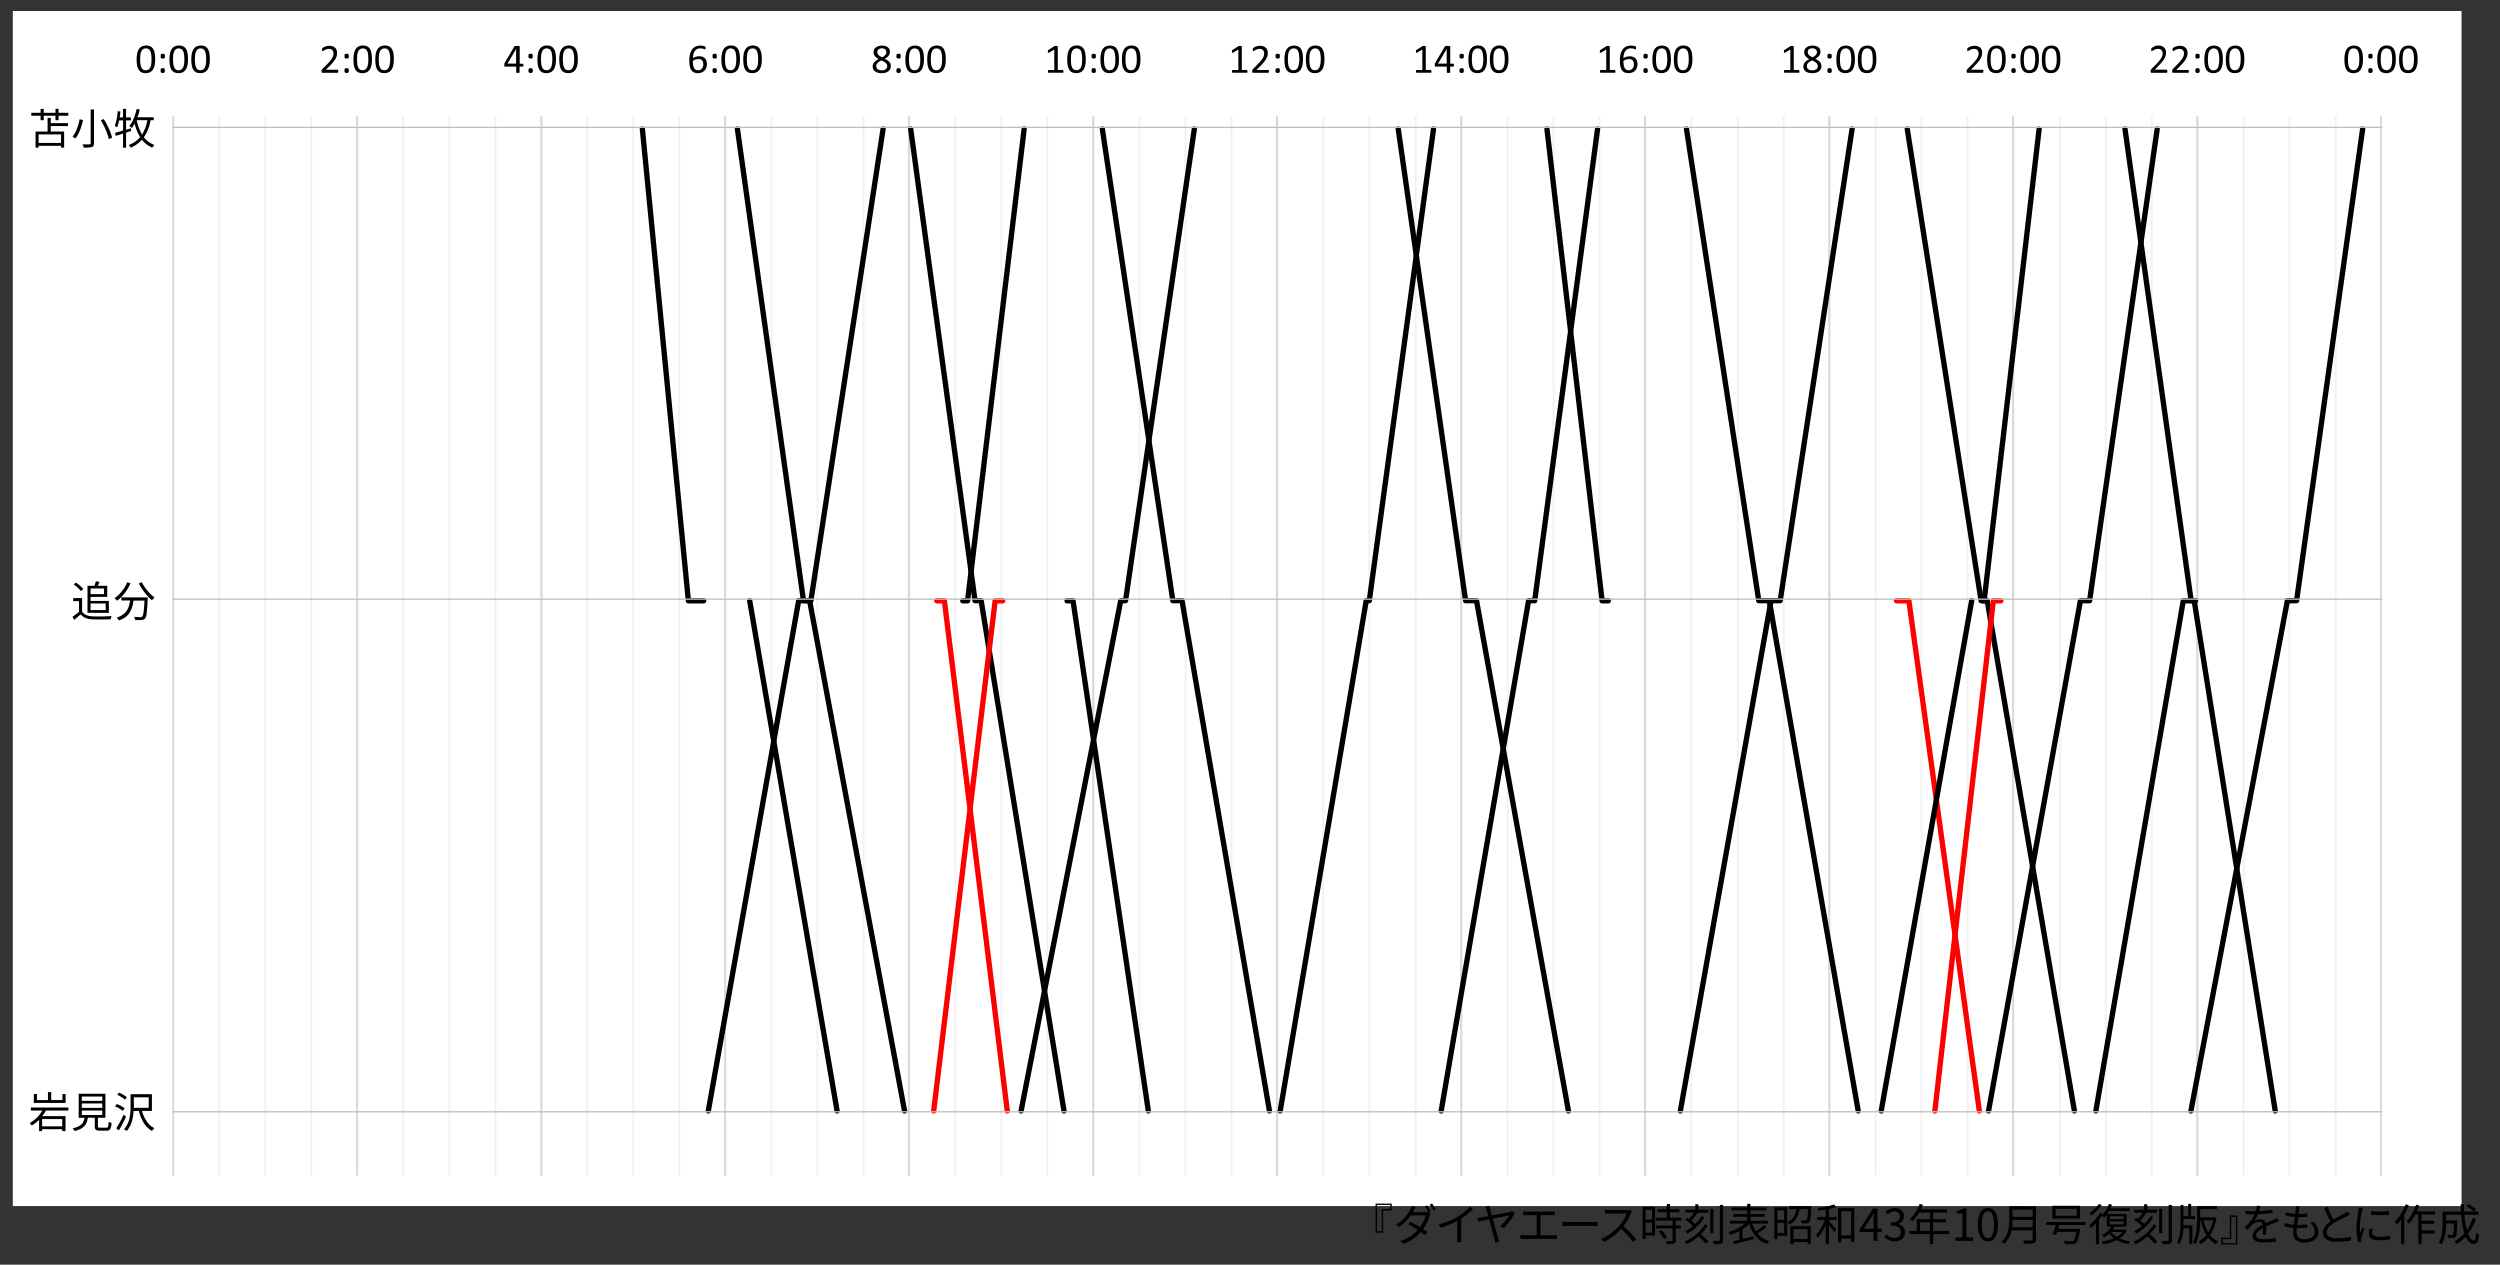 <svg xmlns="http://www.w3.org/2000/svg" xmlns:xlink="http://www.w3.org/1999/xlink" viewBox="0 0 1366 691"><rect x="0" y="0" width="1366" height="691" fill="#333333" stroke="none"/><defs><style>.a,.e,.f,.g,.h,.i{fill:none;}.b{clip-path:url(#a);}.c{clip-path:url(#b);}.d{fill:#fff;}.e{stroke:#f2f2f2;}.e,.f,.g,.h{stroke-linejoin:round;}.e,.f{stroke-width:1.09px;}.f{stroke:#d9d9d9;}.g{stroke:#000;}.g,.h{stroke-linecap:round;stroke-width:2.91px;}.h{stroke:red;}.i{stroke:#bfbfbf;stroke-miterlimit:8;stroke-width:0.73px;}</style><clipPath id="a"><rect class="a" x="7" y="6" width="1338" height="653"/></clipPath><clipPath id="b"><rect class="a" x="-110.8" y="-130.71" width="1676.84" height="1185.79"/></clipPath></defs><g class="b"><g class="c"><rect class="d" x="2.5" y="-5.26" width="1346.76" height="668.6"/><path class="e" d="M1276.24,63.27V642.51M1251,63.27V642.51M1225.92,63.27V642.51m-25.1-579.24V642.51M1175.71,63.27V642.51M1150.6,63.27V642.51M1125.5,63.27V642.51M1100.15,63.27V642.51m-25.1-579.24V642.51M1049.94,63.27V642.51M1024.83,63.27V642.51M999.73,63.27V642.51M974.62,63.27V642.51M949.52,63.27V642.51M924.17,63.27V642.51M899.06,63.27V642.51M874,63.27V642.51M848.85,63.27V642.51M823.74,63.27V642.51M798.64,63.27V642.51M773.53,63.27V642.51M748.19,63.27V642.51M723.08,63.27V642.51M698,63.27V642.51M672.87,63.27V642.51M647.76,63.27V642.51M622.65,63.27V642.51M597.55,63.27V642.51M572.2,63.27V642.51M547.1,63.27V642.51M522,63.27V642.51M496.88,63.27V642.51M471.78,63.27V642.51M446.67,63.27V642.51M421.56,63.27V642.51M396.22,63.27V642.51M371.11,63.27V642.51M346,63.27V642.51M320.9,63.27V642.51M295.79,63.27V642.51M270.69,63.27V642.51M245.58,63.27V642.51M220.23,63.27V642.51M195.13,63.27V642.51M170,63.27V642.51M144.91,63.27V642.51M119.81,63.27V642.51"/><path class="f" d="M1301,63.27V642.51M1200.58,63.27V642.51M1099.91,63.27V642.51M999.49,63.27V642.51M898.82,63.27V642.51M798.4,63.27V642.51M697.73,63.27V642.51M597.31,63.27V642.51M496.64,63.27V642.51M396.22,63.27V642.51M295.79,63.27V642.51M195.13,63.27V642.51M94.64,63.27V642.51"/><polyline class="g" points="350.99 70.51 376.13 328.27 384.5 328.27"/><line class="g" x1="409.64" y1="328.27" x2="457.39" y2="607.03"/><polyline class="g" points="402.93 70.51 439.02 328.19 442.37 328.19 494.25 607.03"/><polyline class="h" points="511.84 328.27 516.01 328.27 550.38 607.03"/><polyline class="g" points="497.6 70.51 532.75 328.19 536.1 328.19 581.37 607.03"/><polyline class="g" points="583.05 328.27 586.31 328.27 627.45 607.03"/><polyline class="g" points="602.32 70.51 640.83 328.19 645.85 328.19 693.63 607.03"/><polyline class="g" points="764 70.51 800.79 328.19 806.77 328.19 856.99 607.03"/><polyline class="g" points="845.26 70.51 875.39 328.27 878.77 328.27"/><polyline class="g" points="921.5 70.51 960.99 328.19 966.73 328.19 1015.33 607.03"/><polyline class="h" points="1036.27 328.27 1043.01 328.27 1081.51 607.03"/><polyline class="g" points="1042.13 70.51 1082.46 328.19 1085.81 328.19 1133.45 607.03"/><polyline class="g" points="1161.1 70.51 1197.23 328.19 1198.9 328.19 1243.19 607.03"/><polyline class="g" points="482.52 70.51 443.08 328.19 436.39 328.19 387.02 607.03"/><polyline class="g" points="559.59 70.51 528.68 328.27 526.08 328.27"/><polyline class="h" points="547.86 328.27 543.75 328.27 510.17 607.03"/><polyline class="g" points="652.58 70.51 615 328.19 612.37 328.19 557.92 607.03"/><polyline class="g" points="783.27 70.51 748.19 328.19 746.51 328.19 699.5 607.03"/><polyline class="g" points="872.91 70.51 838.57 328.19 835.22 328.19 787.46 607.03"/><polyline class="g" points="1011.98 70.51 972.71 328.19 967.69 328.19 918.15 607.03"/><line class="g" x1="1077.32" y1="328.27" x2="1027.89" y2="607.03"/><polyline class="g" points="1114.18 70.51 1084.13 328.27 1083.18 328.27"/><polyline class="h" points="1093.24 328.27 1089.15 328.27 1057.21 607.03"/><polyline class="g" points="1178.69 70.51 1141.76 328.19 1136.74 328.19 1086.54 607.03"/><polyline class="g" points="1199.63 328.27 1192.93 328.27 1145.18 607.03"/><polyline class="g" points="1290.95 70.51 1254.86 328.19 1249.84 328.19 1197.12 607.03"/><path d="M84.79,32.41a16.27,16.27,0,0,1-.27,3.08,7.2,7.2,0,0,1-.88,2.39A4.23,4.23,0,0,1,82,39.43a5.76,5.76,0,0,1-4.78.06A3.78,3.78,0,0,1,75.72,38a6.62,6.62,0,0,1-.82-2.36,18,18,0,0,1-.25-3.21,15.42,15.42,0,0,1,.28-3.07,7.17,7.17,0,0,1,.88-2.4,4.2,4.2,0,0,1,1.61-1.55,5,5,0,0,1,2.44-.55,5,5,0,0,1,2.34.49,3.78,3.78,0,0,1,1.52,1.45,6.62,6.62,0,0,1,.82,2.36A18,18,0,0,1,84.79,32.41Zm-2,.13c0-.73,0-1.39-.07-2A11.64,11.64,0,0,0,82.48,29a5.15,5.15,0,0,0-.39-1.15,2.86,2.86,0,0,0-.59-.79,1.93,1.93,0,0,0-.77-.45,3,3,0,0,0-1-.15,2.54,2.54,0,0,0-1.56.46,3.07,3.07,0,0,0-1,1.24,6.49,6.49,0,0,0-.47,1.86,20.46,20.46,0,0,0-.12,2.29,18.6,18.6,0,0,0,.17,2.79A6.15,6.15,0,0,0,77.35,37a2.46,2.46,0,0,0,.94,1.06,2.88,2.88,0,0,0,1.39.32,2.8,2.8,0,0,0,1.12-.2,2.4,2.4,0,0,0,.82-.58,3.35,3.35,0,0,0,.57-.91,5.82,5.82,0,0,0,.37-1.18,9.71,9.71,0,0,0,.18-1.4C82.78,33.61,82.79,33.08,82.79,32.54Z"/><path d="M90.06,30.71a2.73,2.73,0,0,1,0,.61.75.75,0,0,1-.19.4.85.85,0,0,1-.37.22,2.26,2.26,0,0,1-.57.06,2.32,2.32,0,0,1-.59-.06.85.85,0,0,1-.37-.22.82.82,0,0,1-.18-.4,2.73,2.73,0,0,1,0-.61,2.91,2.91,0,0,1,0-.64.82.82,0,0,1,.18-.41.85.85,0,0,1,.37-.22,2.32,2.32,0,0,1,.59-.06,2.26,2.26,0,0,1,.57.06.85.85,0,0,1,.37.22.75.75,0,0,1,.19.41A2.91,2.91,0,0,1,90.06,30.71Zm0,7.86a2.82,2.82,0,0,1,0,.62.75.75,0,0,1-.19.4.85.85,0,0,1-.37.22,2.26,2.26,0,0,1-.57.06,2.32,2.32,0,0,1-.59-.06.85.85,0,0,1-.37-.22.82.82,0,0,1-.18-.4,2.82,2.82,0,0,1,0-.62,2.87,2.87,0,0,1,0-.63.74.74,0,0,1,.18-.4.85.85,0,0,1,.37-.22,1.9,1.9,0,0,1,.59-.07,1.85,1.85,0,0,1,.57.07.85.85,0,0,1,.37.22.69.69,0,0,1,.19.4A2.87,2.87,0,0,1,90.06,38.57Z"/><path d="M102.72,32.41a17.18,17.18,0,0,1-.26,3.08,7,7,0,0,1-.89,2.39A4.27,4.27,0,0,1,100,39.43a5.76,5.76,0,0,1-4.78.06A3.87,3.87,0,0,1,93.65,38a7,7,0,0,1-.82-2.36,19.1,19.1,0,0,1-.24-3.21,16.24,16.24,0,0,1,.27-3.07,7.39,7.39,0,0,1,.88-2.4,4.27,4.27,0,0,1,1.61-1.55,5.78,5.78,0,0,1,4.79-.06,3.84,3.84,0,0,1,1.52,1.45,6.82,6.82,0,0,1,.82,2.36A19.1,19.1,0,0,1,102.72,32.41Zm-2,.13c0-.73,0-1.39-.08-2a11.74,11.74,0,0,0-.23-1.54,4.69,4.69,0,0,0-.4-1.15,2.65,2.65,0,0,0-.58-.79,2,2,0,0,0-.78-.45,3,3,0,0,0-1-.15,2.54,2.54,0,0,0-1.56.46,3.05,3.05,0,0,0-.94,1.24,6.49,6.49,0,0,0-.47,1.86,18.25,18.25,0,0,0-.13,2.29,20,20,0,0,0,.17,2.79A6.14,6.14,0,0,0,95.29,37a2.46,2.46,0,0,0,.94,1.06,2.83,2.83,0,0,0,1.39.32,2.75,2.75,0,0,0,1.11-.2,2.44,2.44,0,0,0,.83-.58,3.35,3.35,0,0,0,.57-.91,6.53,6.53,0,0,0,.36-1.18,9.66,9.66,0,0,0,.19-1.4C100.71,33.61,100.73,33.08,100.73,32.54Z"/><path d="M114.66,32.41a17.18,17.18,0,0,1-.26,3.08,7.2,7.2,0,0,1-.89,2.39,4.27,4.27,0,0,1-1.61,1.55,5.76,5.76,0,0,1-4.78.06A3.87,3.87,0,0,1,105.59,38a6.82,6.82,0,0,1-.82-2.36,19.1,19.1,0,0,1-.24-3.21,16.24,16.24,0,0,1,.27-3.07,7.39,7.39,0,0,1,.88-2.4,4.27,4.27,0,0,1,1.61-1.55,5.78,5.78,0,0,1,4.79-.06,3.84,3.84,0,0,1,1.52,1.45,6.82,6.82,0,0,1,.82,2.36A19.1,19.1,0,0,1,114.66,32.41Zm-2,.13c0-.73,0-1.39-.08-2a11.74,11.74,0,0,0-.23-1.54,5.14,5.14,0,0,0-.4-1.15,2.84,2.84,0,0,0-.58-.79,2,2,0,0,0-.78-.45,3,3,0,0,0-1-.15,2.54,2.54,0,0,0-1.56.46,3.05,3.05,0,0,0-.94,1.24,6.49,6.49,0,0,0-.47,1.86,18.25,18.25,0,0,0-.13,2.29,20,20,0,0,0,.17,2.79,5.87,5.87,0,0,0,.54,1.87,2.4,2.4,0,0,0,.94,1.06,2.83,2.83,0,0,0,1.39.32,2.75,2.75,0,0,0,1.11-.2,2.44,2.44,0,0,0,.83-.58,3.35,3.35,0,0,0,.57-.91,6.53,6.53,0,0,0,.36-1.18,11.28,11.28,0,0,0,.19-1.4C112.65,33.61,112.67,33.08,112.67,32.54Z"/><path d="M184.83,38.93a2,2,0,0,1,0,.36,1.46,1.46,0,0,1-.08.27.29.29,0,0,1-.14.15.28.28,0,0,1-.18.06h-8.1a1.18,1.18,0,0,1-.28,0,.63.63,0,0,1-.2-.13.49.49,0,0,1-.12-.26,1.76,1.76,0,0,1,0-.42c0-.15,0-.29,0-.4a1.32,1.32,0,0,1,.08-.3,1.74,1.74,0,0,1,.15-.26,1.67,1.67,0,0,1,.22-.28l2.93-3a18.28,18.28,0,0,0,1.63-1.87,9.64,9.64,0,0,0,.94-1.5,4.77,4.77,0,0,0,.44-1.24,5.67,5.67,0,0,0,.11-1,2.59,2.59,0,0,0-.17-.92,2.13,2.13,0,0,0-1.25-1.29,2.76,2.76,0,0,0-1.07-.19,3.91,3.91,0,0,0-1.28.19,6.7,6.7,0,0,0-1,.42,7,7,0,0,0-.72.42.88.88,0,0,1-.42.19.24.24,0,0,1-.15,0,.28.28,0,0,1-.1-.15,1.31,1.31,0,0,1-.07-.27c0-.12,0-.25,0-.41a2.53,2.53,0,0,1,0-.29,1.09,1.09,0,0,1,0-.22.87.87,0,0,1,.07-.17,1,1,0,0,1,.18-.2,4.42,4.42,0,0,1,.47-.32,5.53,5.53,0,0,1,.84-.4,9.71,9.71,0,0,1,1.11-.34,5.91,5.91,0,0,1,1.28-.13,5.3,5.3,0,0,1,1.86.3,3.66,3.66,0,0,1,1.32.82,3.34,3.34,0,0,1,.79,1.21,4.21,4.21,0,0,1,.26,1.47,8.18,8.18,0,0,1-.12,1.4,5.83,5.83,0,0,1-.53,1.51,11.86,11.86,0,0,1-1.16,1.8,26.84,26.84,0,0,1-2,2.28L178,38.11h6.38a.34.34,0,0,1,.17,0,.46.46,0,0,1,.15.16.73.73,0,0,1,.09.25A1.86,1.86,0,0,1,184.83,38.93Z"/><path d="M190.59,30.71a3.49,3.49,0,0,1-.05.61.83.83,0,0,1-.19.4.91.91,0,0,1-.37.22,2.29,2.29,0,0,1-.58.06,2.38,2.38,0,0,1-.59-.06.81.81,0,0,1-.36-.22.93.93,0,0,1-.19-.4,3.49,3.49,0,0,1,0-.61,3.69,3.69,0,0,1,0-.64.92.92,0,0,1,.19-.41.81.81,0,0,1,.36-.22,2.38,2.38,0,0,1,.59-.06,2.29,2.29,0,0,1,.58.06.91.91,0,0,1,.37.22.82.82,0,0,1,.19.41A3.69,3.69,0,0,1,190.59,30.71Zm0,7.86a3.61,3.61,0,0,1-.05.62.83.83,0,0,1-.19.4.91.91,0,0,1-.37.22,2.29,2.29,0,0,1-.58.06,2.38,2.38,0,0,1-.59-.06.81.81,0,0,1-.36-.22.93.93,0,0,1-.19-.4,3.61,3.61,0,0,1,0-.62,3.65,3.65,0,0,1,0-.63.83.83,0,0,1,.19-.4.81.81,0,0,1,.36-.22,1.94,1.94,0,0,1,.59-.07,1.87,1.87,0,0,1,.58.07.91.91,0,0,1,.37.22.75.75,0,0,1,.19.4A3.65,3.65,0,0,1,190.59,38.57Z"/><path d="M203.25,32.41a16.27,16.27,0,0,1-.27,3.08,7,7,0,0,1-.88,2.39,4.27,4.27,0,0,1-1.61,1.55,5.78,5.78,0,0,1-4.79.06A3.84,3.84,0,0,1,194.18,38a6.82,6.82,0,0,1-.82-2.36,19.1,19.1,0,0,1-.24-3.21,16.24,16.24,0,0,1,.27-3.07,7.17,7.17,0,0,1,.88-2.4,4.2,4.2,0,0,1,1.61-1.55,5.76,5.76,0,0,1,4.78-.06,3.87,3.87,0,0,1,1.53,1.45A7,7,0,0,1,203,29.2,19.1,19.1,0,0,1,203.25,32.41Zm-2,.13c0-.73,0-1.39-.08-2A11.74,11.74,0,0,0,201,29a5.7,5.7,0,0,0-.4-1.15,2.84,2.84,0,0,0-.58-.79,2,2,0,0,0-.78-.45,3,3,0,0,0-1-.15,2.54,2.54,0,0,0-1.56.46,3.07,3.07,0,0,0-1,1.24,6.84,6.84,0,0,0-.47,1.86,20.46,20.46,0,0,0-.12,2.29,20,20,0,0,0,.17,2.79,5.87,5.87,0,0,0,.54,1.87,2.4,2.4,0,0,0,.94,1.06,2.82,2.82,0,0,0,1.38.32,2.77,2.77,0,0,0,1.12-.2,2.44,2.44,0,0,0,.83-.58,3.35,3.35,0,0,0,.57-.91,6.53,6.53,0,0,0,.36-1.18,11.28,11.28,0,0,0,.19-1.4C201.24,33.61,201.26,33.08,201.26,32.54Z"/><path d="M215.19,32.41a16.27,16.27,0,0,1-.27,3.08,7,7,0,0,1-.88,2.39,4.27,4.27,0,0,1-1.61,1.55,5.78,5.78,0,0,1-4.79.06A3.78,3.78,0,0,1,206.12,38a6.62,6.62,0,0,1-.82-2.36,19.1,19.1,0,0,1-.24-3.21,16.24,16.24,0,0,1,.27-3.07,7.17,7.17,0,0,1,.88-2.4,4.2,4.2,0,0,1,1.61-1.55,5,5,0,0,1,2.44-.55,5,5,0,0,1,2.34.49,3.87,3.87,0,0,1,1.53,1.45A7,7,0,0,1,215,29.2,19.1,19.1,0,0,1,215.19,32.41Zm-2,.13c0-.73,0-1.39-.08-2a13.72,13.72,0,0,0-.23-1.54,5.7,5.7,0,0,0-.4-1.15,2.84,2.84,0,0,0-.58-.79,2,2,0,0,0-.78-.45,3,3,0,0,0-1-.15,2.54,2.54,0,0,0-1.56.46,3.07,3.07,0,0,0-1,1.24,6.84,6.84,0,0,0-.47,1.86,20.46,20.46,0,0,0-.12,2.29,18.6,18.6,0,0,0,.17,2.79,5.87,5.87,0,0,0,.54,1.87,2.34,2.34,0,0,0,.94,1.06,2.82,2.82,0,0,0,1.38.32,2.77,2.77,0,0,0,1.12-.2,2.4,2.4,0,0,0,.82-.58,3.37,3.37,0,0,0,.58-.91,6.53,6.53,0,0,0,.36-1.18,11.28,11.28,0,0,0,.19-1.4C213.18,33.61,213.2,33.08,213.2,32.54Z"/><path d="M286,35.6a1.38,1.38,0,0,1-.11.59.35.35,0,0,1-.32.21H283.9v3.08a.3.3,0,0,1,0,.16.4.4,0,0,1-.16.1,1.1,1.1,0,0,1-.31.07,3.25,3.25,0,0,1-.48,0,3.1,3.1,0,0,1-.46,0,1,1,0,0,1-.3-.07.36.36,0,0,1-.15-.1.29.29,0,0,1,0-.16V36.4h-6a.69.69,0,0,1-.22,0,.38.38,0,0,1-.16-.13.45.45,0,0,1-.1-.26,2.59,2.59,0,0,1,0-.44c0-.14,0-.27,0-.38a2.36,2.36,0,0,1,0-.31l.09-.28.14-.27,5.22-8.9a.44.44,0,0,1,.17-.16.71.71,0,0,1,.28-.11,1.68,1.68,0,0,1,.43-.07h.6l.66,0a3.29,3.29,0,0,1,.46.08.7.7,0,0,1,.26.12.2.2,0,0,1,.1.17v9.35h1.65a.36.36,0,0,1,.31.2A1.24,1.24,0,0,1,286,35.6Zm-4-8.84h0l-4.71,8H282Z"/><path d="M291.12,30.71a3.49,3.49,0,0,1-.05.61.93.93,0,0,1-.19.4.91.91,0,0,1-.37.22,2.35,2.35,0,0,1-.58.06,2.38,2.38,0,0,1-.59-.06.81.81,0,0,1-.36-.22.93.93,0,0,1-.19-.4,3.49,3.49,0,0,1-.05-.61,3.69,3.69,0,0,1,.05-.64.92.92,0,0,1,.19-.41.81.81,0,0,1,.36-.22,2.38,2.38,0,0,1,.59-.06,2.35,2.35,0,0,1,.58.06.75.75,0,0,1,.56.63A3.69,3.69,0,0,1,291.12,30.71Zm0,7.86a3.61,3.61,0,0,1-.05.62.93.93,0,0,1-.19.4.91.91,0,0,1-.37.22,2.35,2.35,0,0,1-.58.06,2.38,2.38,0,0,1-.59-.06.81.81,0,0,1-.36-.22.93.93,0,0,1-.19-.4,3.61,3.61,0,0,1-.05-.62,3.65,3.65,0,0,1,.05-.63.83.83,0,0,1,.19-.4.81.81,0,0,1,.36-.22,1.94,1.94,0,0,1,.59-.07,1.92,1.92,0,0,1,.58.07.91.91,0,0,1,.37.22.83.83,0,0,1,.19.4A3.65,3.65,0,0,1,291.12,38.57Z"/><path d="M303.78,32.41a16.27,16.27,0,0,1-.27,3.08,7,7,0,0,1-.88,2.39A4.27,4.27,0,0,1,301,39.43a5.78,5.78,0,0,1-4.79.06A3.78,3.78,0,0,1,294.71,38a6.62,6.62,0,0,1-.82-2.36,19.1,19.1,0,0,1-.24-3.21,16.24,16.24,0,0,1,.27-3.07,7.17,7.17,0,0,1,.88-2.4,4.2,4.2,0,0,1,1.61-1.55,5,5,0,0,1,2.44-.55,5,5,0,0,1,2.34.49,3.78,3.78,0,0,1,1.52,1.45,6.82,6.82,0,0,1,.83,2.36A19.1,19.1,0,0,1,303.78,32.41Zm-2,.13c0-.73,0-1.39-.08-2a11.64,11.64,0,0,0-.24-1.54,5.15,5.15,0,0,0-.39-1.15,2.84,2.84,0,0,0-.58-.79,2,2,0,0,0-.78-.45,3,3,0,0,0-1-.15,2.54,2.54,0,0,0-1.56.46,3.07,3.07,0,0,0-.95,1.24,6.84,6.84,0,0,0-.47,1.86,20.46,20.46,0,0,0-.12,2.29,18.6,18.6,0,0,0,.17,2.79,5.87,5.87,0,0,0,.54,1.87,2.34,2.34,0,0,0,.94,1.06,2.82,2.82,0,0,0,1.38.32,2.77,2.77,0,0,0,1.12-.2,2.4,2.4,0,0,0,.82-.58,3.37,3.37,0,0,0,.58-.91,6.53,6.53,0,0,0,.36-1.18,11.28,11.28,0,0,0,.19-1.4C301.77,33.61,301.79,33.08,301.79,32.54Z"/><path d="M315.72,32.41a16.27,16.27,0,0,1-.27,3.08,7.2,7.2,0,0,1-.88,2.39A4.27,4.27,0,0,1,313,39.43a5.78,5.78,0,0,1-4.79.06A3.78,3.78,0,0,1,306.65,38a6.62,6.62,0,0,1-.82-2.36,19,19,0,0,1-.25-3.21,15.42,15.42,0,0,1,.28-3.07,7.17,7.17,0,0,1,.88-2.4,4.2,4.2,0,0,1,1.61-1.55,5,5,0,0,1,2.44-.55,5,5,0,0,1,2.34.49,3.78,3.78,0,0,1,1.52,1.45,6.62,6.62,0,0,1,.82,2.36A18,18,0,0,1,315.72,32.41Zm-2,.13c0-.73,0-1.39-.08-2a11.64,11.64,0,0,0-.24-1.54,5.15,5.15,0,0,0-.39-1.15,2.86,2.86,0,0,0-.59-.79,1.93,1.93,0,0,0-.77-.45,3,3,0,0,0-1-.15,2.54,2.54,0,0,0-1.56.46,3.07,3.07,0,0,0-.95,1.24,6.49,6.49,0,0,0-.47,1.86,20.46,20.46,0,0,0-.12,2.29,18.6,18.6,0,0,0,.17,2.79,6.15,6.15,0,0,0,.53,1.87,2.46,2.46,0,0,0,.94,1.06,2.88,2.88,0,0,0,1.39.32,2.8,2.8,0,0,0,1.12-.2,2.4,2.4,0,0,0,.82-.58,3.35,3.35,0,0,0,.57-.91,5.82,5.82,0,0,0,.37-1.18,9.71,9.71,0,0,0,.18-1.4C313.71,33.61,313.73,33.08,313.73,32.54Z"/><path d="M386.26,35a5.84,5.84,0,0,1-.3,1.86,4.32,4.32,0,0,1-.9,1.59,4.53,4.53,0,0,1-1.55,1.1,5.6,5.6,0,0,1-2.22.41,5,5,0,0,1-1.62-.23,3.63,3.63,0,0,1-1.22-.64,3.48,3.48,0,0,1-.87-1,6,6,0,0,1-.56-1.39,10.46,10.46,0,0,1-.3-1.71c-.06-.62-.09-1.29-.09-2a17.58,17.58,0,0,1,.11-1.9,9.56,9.56,0,0,1,.36-1.86,7.78,7.78,0,0,1,.71-1.68,5,5,0,0,1,2.73-2.29,6.38,6.38,0,0,1,2.19-.34,8.4,8.4,0,0,1,.85.05,5.88,5.88,0,0,1,.79.14,4.57,4.57,0,0,1,.61.18,1.84,1.84,0,0,1,.33.17.49.49,0,0,1,.12.13l.06.16a1.08,1.08,0,0,1,0,.19,2.18,2.18,0,0,1,0,.27v.35a.72.72,0,0,1,0,.24.3.3,0,0,1-.1.14.27.27,0,0,1-.16,0,1.08,1.08,0,0,1-.34-.08l-.52-.17a4.88,4.88,0,0,0-.75-.18,5.91,5.91,0,0,0-1-.08,3.59,3.59,0,0,0-1.81.43,3.54,3.54,0,0,0-1.24,1.16,5.1,5.1,0,0,0-.71,1.68,9.28,9.28,0,0,0-.27,2,6.75,6.75,0,0,1,.66-.34,5.93,5.93,0,0,1,.81-.31,7.75,7.75,0,0,1,.92-.22,5.67,5.67,0,0,1,1-.09,5.42,5.42,0,0,1,2,.33,3.25,3.25,0,0,1,2,2.24A6,6,0,0,1,386.26,35Zm-2,.18a4.88,4.88,0,0,0-.13-1.19,2.21,2.21,0,0,0-.44-.91,1.88,1.88,0,0,0-.81-.58,3.32,3.32,0,0,0-1.26-.21,4.78,4.78,0,0,0-.84.08,6.85,6.85,0,0,0-.81.2,5.47,5.47,0,0,0-.74.31,5.19,5.19,0,0,0-.66.38,13.72,13.72,0,0,0,.19,2.44,5.09,5.09,0,0,0,.54,1.58,2.12,2.12,0,0,0,.89.85,2.88,2.88,0,0,0,1.25.26,2.78,2.78,0,0,0,1.26-.27,2.64,2.64,0,0,0,.88-.74,3,3,0,0,0,.51-1A4.19,4.19,0,0,0,384.29,35.2Z"/><path d="M391.65,30.71a3.49,3.49,0,0,1,0,.61.84.84,0,0,1-.2.4.81.81,0,0,1-.36.22,2.35,2.35,0,0,1-.58.06,2.38,2.38,0,0,1-.59-.06.81.81,0,0,1-.36-.22.83.83,0,0,1-.19-.4,3.49,3.49,0,0,1-.05-.61,3.69,3.69,0,0,1,.05-.64.82.82,0,0,1,.19-.41.81.81,0,0,1,.36-.22,2.38,2.38,0,0,1,.59-.06,2.35,2.35,0,0,1,.58.06.81.81,0,0,1,.36.22.83.83,0,0,1,.2.41A3.69,3.69,0,0,1,391.65,30.71Zm0,7.86a3.61,3.61,0,0,1,0,.62.84.84,0,0,1-.2.4.81.81,0,0,1-.36.22,2.35,2.35,0,0,1-.58.06,2.38,2.38,0,0,1-.59-.06.81.81,0,0,1-.36-.22.83.83,0,0,1-.19-.4,3.61,3.61,0,0,1-.05-.62,3.65,3.65,0,0,1,.05-.63.75.75,0,0,1,.19-.4.81.81,0,0,1,.36-.22,1.94,1.94,0,0,1,.59-.07,1.92,1.92,0,0,1,.58.07.81.81,0,0,1,.36.22.76.76,0,0,1,.2.4A3.65,3.65,0,0,1,391.65,38.57Z"/><path d="M404.31,32.41a16.27,16.27,0,0,1-.27,3.08,7.2,7.2,0,0,1-.88,2.39,4.23,4.23,0,0,1-1.62,1.55,5.76,5.76,0,0,1-4.78.06A3.78,3.78,0,0,1,395.24,38a6.62,6.62,0,0,1-.82-2.36,18,18,0,0,1-.25-3.21,16.24,16.24,0,0,1,.27-3.07,7.4,7.4,0,0,1,.89-2.4,4.2,4.2,0,0,1,1.61-1.55,5,5,0,0,1,2.44-.55,5,5,0,0,1,2.34.49,3.78,3.78,0,0,1,1.52,1.45,6.62,6.62,0,0,1,.82,2.36A18,18,0,0,1,404.31,32.41Zm-2,.13c0-.73,0-1.39-.07-2A13.56,13.56,0,0,0,402,29a5.15,5.15,0,0,0-.39-1.15,2.86,2.86,0,0,0-.59-.79,1.93,1.93,0,0,0-.77-.45,3,3,0,0,0-1-.15,2.54,2.54,0,0,0-1.56.46,3.07,3.07,0,0,0-.95,1.24,6.49,6.49,0,0,0-.47,1.86,20.46,20.46,0,0,0-.12,2.29,18.6,18.6,0,0,0,.17,2.79,6.15,6.15,0,0,0,.53,1.87,2.46,2.46,0,0,0,.94,1.06,2.86,2.86,0,0,0,1.39.32,2.8,2.8,0,0,0,1.12-.2,2.4,2.4,0,0,0,.82-.58,3.35,3.35,0,0,0,.57-.91,5.82,5.82,0,0,0,.37-1.18,9.71,9.71,0,0,0,.18-1.4C402.3,33.61,402.31,33.08,402.31,32.54Z"/><path d="M416.25,32.41a16.27,16.27,0,0,1-.27,3.08,7.2,7.2,0,0,1-.88,2.39,4.23,4.23,0,0,1-1.62,1.55,5.76,5.76,0,0,1-4.78.06A3.78,3.78,0,0,1,407.18,38a6.62,6.62,0,0,1-.82-2.36,18,18,0,0,1-.25-3.21,16.24,16.24,0,0,1,.27-3.07,7.18,7.18,0,0,1,.89-2.4,4.13,4.13,0,0,1,1.61-1.55,4.92,4.92,0,0,1,2.44-.55,5,5,0,0,1,2.34.49,3.78,3.78,0,0,1,1.52,1.45A6.62,6.62,0,0,1,416,29.2,18,18,0,0,1,416.25,32.41Zm-2,.13a19.57,19.57,0,0,0-.08-2,11.74,11.74,0,0,0-.23-1.54,5.15,5.15,0,0,0-.39-1.15,2.86,2.86,0,0,0-.59-.79,1.93,1.93,0,0,0-.77-.45,3,3,0,0,0-1-.15,2.52,2.52,0,0,0-1.56.46,3,3,0,0,0-.95,1.24,6.49,6.49,0,0,0-.47,1.86,20.36,20.36,0,0,0-.13,2.29,20,20,0,0,0,.17,2.79,6.43,6.43,0,0,0,.54,1.87,2.46,2.46,0,0,0,.94,1.06,2.86,2.86,0,0,0,1.39.32,2.75,2.75,0,0,0,1.11-.2,2.35,2.35,0,0,0,.83-.58,3.35,3.35,0,0,0,.57-.91,6.53,6.53,0,0,0,.37-1.18,9.71,9.71,0,0,0,.18-1.4C414.24,33.61,414.25,33.08,414.25,32.54Z"/><path d="M486.75,36a4,4,0,0,1-.34,1.69,3.31,3.31,0,0,1-1,1.25,4.24,4.24,0,0,1-1.58.77,8.17,8.17,0,0,1-2.15.26,7.91,7.91,0,0,1-2-.24,4.39,4.39,0,0,1-1.51-.7,3.06,3.06,0,0,1-1-1.14,3.53,3.53,0,0,1-.33-1.55,3.46,3.46,0,0,1,.22-1.27,3.73,3.73,0,0,1,.66-1.07,5.89,5.89,0,0,1,1-.91,13.12,13.12,0,0,1,1.41-.81,7.49,7.49,0,0,1-1.2-.74,4.82,4.82,0,0,1-.89-.85,3.52,3.52,0,0,1-.55-1,3.39,3.39,0,0,1-.18-1.13,3.66,3.66,0,0,1,.28-1.44A3.21,3.21,0,0,1,478.5,26a4.08,4.08,0,0,1,1.43-.78,6.19,6.19,0,0,1,2-.29,6.41,6.41,0,0,1,1.92.26,3.81,3.81,0,0,1,1.34.73A2.72,2.72,0,0,1,486,27a3.51,3.51,0,0,1,.25,1.34,3.24,3.24,0,0,1-.19,1.11,3.48,3.48,0,0,1-.54,1,5,5,0,0,1-.89.89,7.88,7.88,0,0,1-1.21.78,11.75,11.75,0,0,1,1.43.81,5.64,5.64,0,0,1,1.06.9,3.85,3.85,0,0,1,.64,1A3.07,3.07,0,0,1,486.75,36Zm-2,.2a2.27,2.27,0,0,0-.19-1,2.63,2.63,0,0,0-.58-.79,5.78,5.78,0,0,0-1-.71q-.58-.34-1.35-.72a11.64,11.64,0,0,0-1.25.7,4.9,4.9,0,0,0-.89.73,2.87,2.87,0,0,0-.52.78,2.47,2.47,0,0,0-.17.92,2,2,0,0,0,.75,1.69,3.55,3.55,0,0,0,2.25.6,3.4,3.4,0,0,0,2.19-.6A2,2,0,0,0,484.78,36.21Zm-.47-7.72a2.13,2.13,0,0,0-.17-.86,1.76,1.76,0,0,0-.48-.66,2,2,0,0,0-.79-.41,3.51,3.51,0,0,0-1.07-.14A2.73,2.73,0,0,0,480,27a1.93,1.93,0,0,0-.63,1.52,2.22,2.22,0,0,0,.16.82A2.41,2.41,0,0,0,480,30a4.81,4.81,0,0,0,.82.66,11.86,11.86,0,0,0,1.17.67,5.54,5.54,0,0,0,1.75-1.3A2.35,2.35,0,0,0,484.31,28.49Z"/><path d="M492.18,30.71a2.68,2.68,0,0,1-.06.61.75.75,0,0,1-.19.4.85.85,0,0,1-.37.22A2.26,2.26,0,0,1,491,32a2.32,2.32,0,0,1-.59-.06.81.81,0,0,1-.36-.22.75.75,0,0,1-.19-.4,2.73,2.73,0,0,1-.05-.61,2.91,2.91,0,0,1,.05-.64.75.75,0,0,1,.19-.41.81.81,0,0,1,.36-.22,2.32,2.32,0,0,1,.59-.06,2.26,2.26,0,0,1,.57.06.85.85,0,0,1,.37.22.75.75,0,0,1,.19.41A2.84,2.84,0,0,1,492.18,30.71Zm0,7.86a2.77,2.77,0,0,1-.06.62.75.75,0,0,1-.19.4.85.85,0,0,1-.37.22,2.26,2.26,0,0,1-.57.06,2.32,2.32,0,0,1-.59-.06.81.81,0,0,1-.36-.22.75.75,0,0,1-.19-.4,2.82,2.82,0,0,1-.05-.62,2.87,2.87,0,0,1,.05-.63.69.69,0,0,1,.19-.4.81.81,0,0,1,.36-.22,1.9,1.9,0,0,1,.59-.07,1.85,1.85,0,0,1,.57.07.85.85,0,0,1,.37.22.69.69,0,0,1,.19.4A2.8,2.8,0,0,1,492.18,38.57Z"/><path d="M504.83,32.41a16.31,16.31,0,0,1-.26,3.08,7.2,7.2,0,0,1-.88,2.39,4.3,4.3,0,0,1-1.62,1.55,5.76,5.76,0,0,1-4.78.06A3.78,3.78,0,0,1,495.77,38a6.82,6.82,0,0,1-.83-2.36,19.1,19.1,0,0,1-.24-3.21A16.24,16.24,0,0,1,495,29.4a7.18,7.18,0,0,1,.89-2.4,4.17,4.17,0,0,1,1.6-1.55,5.78,5.78,0,0,1,4.79-.06,3.78,3.78,0,0,1,1.52,1.45,6.62,6.62,0,0,1,.82,2.36A19.1,19.1,0,0,1,504.83,32.41Zm-2,.13a19.57,19.57,0,0,0-.08-2,11.74,11.74,0,0,0-.23-1.54,4.69,4.69,0,0,0-.4-1.15,2.65,2.65,0,0,0-.58-.79,2,2,0,0,0-.77-.45,3.05,3.05,0,0,0-1-.15,2.55,2.55,0,0,0-1.57.46,3.05,3.05,0,0,0-.94,1.24,6.49,6.49,0,0,0-.47,1.86,18.25,18.25,0,0,0-.13,2.29,20,20,0,0,0,.17,2.79A6.43,6.43,0,0,0,497.4,37a2.46,2.46,0,0,0,.94,1.06,2.83,2.83,0,0,0,1.39.32,2.75,2.75,0,0,0,1.11-.2,2.44,2.44,0,0,0,.83-.58,3.35,3.35,0,0,0,.57-.91,6.53,6.53,0,0,0,.36-1.18,9.66,9.66,0,0,0,.19-1.4C502.82,33.61,502.84,33.08,502.84,32.54Z"/><path d="M516.77,32.41a16.31,16.31,0,0,1-.26,3.08,7,7,0,0,1-.89,2.39A4.2,4.2,0,0,1,514,39.43a5.76,5.76,0,0,1-4.78.06A3.87,3.87,0,0,1,507.7,38a7,7,0,0,1-.82-2.36,19.1,19.1,0,0,1-.24-3.21,16.24,16.24,0,0,1,.27-3.07,7.39,7.39,0,0,1,.88-2.4,4.27,4.27,0,0,1,1.61-1.55,5.78,5.78,0,0,1,4.79-.06,3.84,3.84,0,0,1,1.52,1.45,6.82,6.82,0,0,1,.82,2.36A19.1,19.1,0,0,1,516.77,32.41Zm-2,.13c0-.73,0-1.39-.08-2a11.74,11.74,0,0,0-.23-1.54,4.69,4.69,0,0,0-.4-1.15,2.65,2.65,0,0,0-.58-.79,2,2,0,0,0-.78-.45,3,3,0,0,0-1-.15,2.54,2.54,0,0,0-1.56.46,3.05,3.05,0,0,0-.94,1.24,6.49,6.49,0,0,0-.47,1.86,18.25,18.25,0,0,0-.13,2.29,20,20,0,0,0,.17,2.79,6.14,6.14,0,0,0,.54,1.87,2.46,2.46,0,0,0,.94,1.06,2.83,2.83,0,0,0,1.39.32,2.75,2.75,0,0,0,1.11-.2,2.44,2.44,0,0,0,.83-.58,3.35,3.35,0,0,0,.57-.91,6.53,6.53,0,0,0,.36-1.18,9.66,9.66,0,0,0,.19-1.4C514.76,33.61,514.78,33.08,514.78,32.54Z"/><path d="M581.08,39a1.86,1.86,0,0,1,0,.36.67.67,0,0,1-.09.24.4.4,0,0,1-.13.13.42.42,0,0,1-.15,0H573a.33.33,0,0,1-.14,0,.4.4,0,0,1-.13-.13.53.53,0,0,1-.1-.24,2.18,2.18,0,0,1,0-.72,1.35,1.35,0,0,1,.08-.24.64.64,0,0,1,.13-.15.3.3,0,0,1,.16,0h3.06V27.06l-2.83,1.69a1.18,1.18,0,0,1-.35.13.23.23,0,0,1-.21-.05.45.45,0,0,1-.1-.24,2.54,2.54,0,0,1,0-.43,1.62,1.62,0,0,1,0-.33.78.78,0,0,1,0-.23.38.38,0,0,1,.09-.15.85.85,0,0,1,.17-.14l3.37-2.16.11-.06.17,0a.88.88,0,0,1,.24,0h.34l.45,0a1.23,1.23,0,0,1,.29.07.25.25,0,0,1,.17.23V38.2h2.65a.37.37,0,0,1,.17,0,.64.64,0,0,1,.13.15,1.35,1.35,0,0,1,.08.24A1.94,1.94,0,0,1,581.08,39Z"/><path d="M593.27,32.41a16.27,16.27,0,0,1-.27,3.08,7.2,7.2,0,0,1-.88,2.39,4.27,4.27,0,0,1-1.61,1.55,5.78,5.78,0,0,1-4.79.06A3.78,3.78,0,0,1,584.2,38a6.62,6.62,0,0,1-.82-2.36,19,19,0,0,1-.25-3.21,15.42,15.42,0,0,1,.28-3.07,7.17,7.17,0,0,1,.88-2.4,4.2,4.2,0,0,1,1.61-1.55,5,5,0,0,1,2.44-.55,5,5,0,0,1,2.34.49,3.78,3.78,0,0,1,1.52,1.45A6.62,6.62,0,0,1,593,29.2,18,18,0,0,1,593.27,32.41Zm-2,.13c0-.73,0-1.39-.08-2A11.64,11.64,0,0,0,591,29a5.15,5.15,0,0,0-.39-1.15,2.68,2.68,0,0,0-.59-.79,1.93,1.93,0,0,0-.77-.45,3,3,0,0,0-1-.15,2.54,2.54,0,0,0-1.56.46,3.07,3.07,0,0,0-.95,1.24,6.49,6.49,0,0,0-.47,1.86,20.46,20.46,0,0,0-.12,2.29,18.6,18.6,0,0,0,.17,2.79,6.15,6.15,0,0,0,.53,1.87,2.46,2.46,0,0,0,.94,1.06,2.88,2.88,0,0,0,1.39.32,2.8,2.8,0,0,0,1.12-.2,2.4,2.4,0,0,0,.82-.58,3.63,3.63,0,0,0,.58-.91,6.53,6.53,0,0,0,.36-1.18,9.71,9.71,0,0,0,.18-1.4C591.26,33.61,591.28,33.08,591.28,32.54Z"/><path d="M598.75,30.71a2.73,2.73,0,0,1,0,.61.83.83,0,0,1-.19.4.85.85,0,0,1-.37.22,2.83,2.83,0,0,1-1.16,0,.8.8,0,0,1-.37-.22.82.82,0,0,1-.18-.4,2.73,2.73,0,0,1,0-.61,2.91,2.91,0,0,1,0-.64.82.82,0,0,1,.18-.41.8.8,0,0,1,.37-.22,2.83,2.83,0,0,1,1.16,0,.85.85,0,0,1,.37.22.82.82,0,0,1,.19.41A2.91,2.91,0,0,1,598.75,30.71Zm0,7.86a2.82,2.82,0,0,1,0,.62.83.83,0,0,1-.19.4.85.85,0,0,1-.37.22,2.83,2.83,0,0,1-1.16,0,.8.8,0,0,1-.37-.22.82.82,0,0,1-.18-.4,2.82,2.82,0,0,1,0-.62,2.87,2.87,0,0,1,0-.63.74.74,0,0,1,.18-.4.8.8,0,0,1,.37-.22,2.44,2.44,0,0,1,1.16,0,.85.85,0,0,1,.37.22.75.75,0,0,1,.19.4A2.87,2.87,0,0,1,598.75,38.57Z"/><path d="M611.41,32.41a17.18,17.18,0,0,1-.26,3.08,7.2,7.2,0,0,1-.89,2.39,4.27,4.27,0,0,1-1.61,1.55,5.76,5.76,0,0,1-4.78.06A3.87,3.87,0,0,1,602.34,38a6.82,6.82,0,0,1-.82-2.36,19.1,19.1,0,0,1-.24-3.21,16.24,16.24,0,0,1,.27-3.07,7.39,7.39,0,0,1,.88-2.4A4.27,4.27,0,0,1,604,25.45a5.78,5.78,0,0,1,4.79-.06,3.84,3.84,0,0,1,1.52,1.45,6.82,6.82,0,0,1,.82,2.36A19.1,19.1,0,0,1,611.41,32.41Zm-2,.13c0-.73,0-1.39-.08-2a11.74,11.74,0,0,0-.23-1.54,5.14,5.14,0,0,0-.4-1.15,2.84,2.84,0,0,0-.58-.79,2,2,0,0,0-.78-.45,3,3,0,0,0-1-.15,2.54,2.54,0,0,0-1.56.46,3.05,3.05,0,0,0-.94,1.24,6.49,6.49,0,0,0-.47,1.86,18.25,18.25,0,0,0-.13,2.29,20,20,0,0,0,.17,2.79A5.87,5.87,0,0,0,604,37a2.4,2.4,0,0,0,.94,1.06,2.83,2.83,0,0,0,1.39.32,2.75,2.75,0,0,0,1.11-.2,2.44,2.44,0,0,0,.83-.58,3.35,3.35,0,0,0,.57-.91,6.53,6.53,0,0,0,.36-1.18,11.28,11.28,0,0,0,.19-1.4C609.4,33.61,609.42,33.08,609.42,32.54Z"/><path d="M623.14,32.41a17.18,17.18,0,0,1-.26,3.08,7.2,7.2,0,0,1-.89,2.39,4.27,4.27,0,0,1-1.61,1.55,5.76,5.76,0,0,1-4.78.06A3.87,3.87,0,0,1,614.07,38a6.82,6.82,0,0,1-.82-2.36,19.1,19.1,0,0,1-.24-3.21,16.24,16.24,0,0,1,.27-3.07,7.39,7.39,0,0,1,.88-2.4,4.27,4.27,0,0,1,1.61-1.55,5.78,5.78,0,0,1,4.79-.06,3.84,3.84,0,0,1,1.52,1.45,6.82,6.82,0,0,1,.82,2.36A19.1,19.1,0,0,1,623.14,32.41Zm-2,.13c0-.73,0-1.39-.08-2a11.74,11.74,0,0,0-.23-1.54,5.14,5.14,0,0,0-.4-1.15,2.84,2.84,0,0,0-.58-.79,2,2,0,0,0-.78-.45,3,3,0,0,0-1-.15,2.54,2.54,0,0,0-1.56.46,3.05,3.05,0,0,0-.94,1.24,6.49,6.49,0,0,0-.47,1.86,18.25,18.25,0,0,0-.13,2.29,20,20,0,0,0,.17,2.79,5.87,5.87,0,0,0,.54,1.87,2.4,2.4,0,0,0,.94,1.06,2.83,2.83,0,0,0,1.39.32,2.75,2.75,0,0,0,1.11-.2,2.44,2.44,0,0,0,.83-.58,3.35,3.35,0,0,0,.57-.91,6.53,6.53,0,0,0,.36-1.18,11.28,11.28,0,0,0,.19-1.4C621.13,33.61,621.15,33.08,621.15,32.54Z"/><path d="M681.61,39a1.86,1.86,0,0,1,0,.36.67.67,0,0,1-.09.24.4.4,0,0,1-.13.13.42.42,0,0,1-.15,0h-7.66a.42.42,0,0,1-.15,0,.53.53,0,0,1-.13-.13.67.67,0,0,1-.09-.24,1.64,1.64,0,0,1,0-.72,1.35,1.35,0,0,1,.08-.24.64.64,0,0,1,.13-.15.3.3,0,0,1,.16,0h3.06V27.06l-2.83,1.69a1.29,1.29,0,0,1-.35.13.23.23,0,0,1-.21-.05.38.38,0,0,1-.1-.24,2.54,2.54,0,0,1,0-.43,3.22,3.22,0,0,1,0-.33c0-.09,0-.16,0-.23a.56.56,0,0,1,.1-.15.85.85,0,0,1,.17-.14l3.37-2.16.11-.06.17,0a.88.88,0,0,1,.24,0h.34l.45,0a1.37,1.37,0,0,1,.29.07.23.23,0,0,1,.13.1.28.28,0,0,1,0,.13V38.2h2.65a.37.37,0,0,1,.17,0,.64.64,0,0,1,.13.15.84.84,0,0,1,.07.24A1.86,1.86,0,0,1,681.61,39Z"/><path d="M693.31,38.93a2,2,0,0,1,0,.36,1,1,0,0,1-.08.27.32.32,0,0,1-.13.15.33.33,0,0,1-.19.06h-8.1a1.1,1.1,0,0,1-.27,0,.46.46,0,0,1-.33-.39,1.76,1.76,0,0,1,0-.42,2.42,2.42,0,0,1,0-.4.94.94,0,0,1,.07-.3,1.74,1.74,0,0,1,.15-.26,1.78,1.78,0,0,1,.23-.28l2.92-3a18.28,18.28,0,0,0,1.63-1.87,10.62,10.62,0,0,0,1-1.5,5.11,5.11,0,0,0,.43-1.24,5.67,5.67,0,0,0,.11-1,2.59,2.59,0,0,0-.17-.92,2.11,2.11,0,0,0-.47-.77,2.18,2.18,0,0,0-.78-.52,2.76,2.76,0,0,0-1.07-.19,4,4,0,0,0-1.28.19,7.15,7.15,0,0,0-1.7.84,1,1,0,0,1-.43.19.24.24,0,0,1-.15,0,.28.28,0,0,1-.1-.15,1.31,1.31,0,0,1-.07-.27c0-.12,0-.25,0-.41a2.53,2.53,0,0,1,0-.29,1.09,1.09,0,0,1,0-.22.87.87,0,0,1,.07-.17,1,1,0,0,1,.18-.2,4.84,4.84,0,0,1,.48-.32,5,5,0,0,1,.83-.4,9.71,9.71,0,0,1,1.11-.34,5.91,5.91,0,0,1,1.28-.13,5.26,5.26,0,0,1,1.86.3,3.66,3.66,0,0,1,1.32.82,3.22,3.22,0,0,1,.79,1.21,4.21,4.21,0,0,1,.26,1.47,8.18,8.18,0,0,1-.12,1.4,5.83,5.83,0,0,1-.53,1.51,11.13,11.13,0,0,1-1.16,1.8,26.84,26.84,0,0,1-2,2.28l-2.32,2.42h6.38a.34.34,0,0,1,.17,0,.46.46,0,0,1,.15.16.73.73,0,0,1,.09.25A1.86,1.86,0,0,1,693.31,38.93Z"/><path d="M699.28,30.71a3.49,3.49,0,0,1,0,.61.83.83,0,0,1-.19.4.91.91,0,0,1-.37.22,2.29,2.29,0,0,1-.58.06,2.38,2.38,0,0,1-.59-.06.81.81,0,0,1-.36-.22.93.93,0,0,1-.19-.4,3.49,3.49,0,0,1-.05-.61,3.69,3.69,0,0,1,.05-.64.92.92,0,0,1,.19-.41.81.81,0,0,1,.36-.22,2.38,2.38,0,0,1,.59-.06,2.29,2.29,0,0,1,.58.06.91.91,0,0,1,.37.22.82.82,0,0,1,.19.41A3.69,3.69,0,0,1,699.28,30.71Zm0,7.86a3.61,3.61,0,0,1,0,.62.83.83,0,0,1-.19.4.91.91,0,0,1-.37.22,2.29,2.29,0,0,1-.58.06,2.38,2.38,0,0,1-.59-.06.81.81,0,0,1-.36-.22.93.93,0,0,1-.19-.4,3.61,3.61,0,0,1-.05-.62,3.65,3.65,0,0,1,.05-.63.83.83,0,0,1,.19-.4.81.81,0,0,1,.36-.22,1.94,1.94,0,0,1,.59-.07,1.87,1.87,0,0,1,.58.07.91.91,0,0,1,.37.22.75.75,0,0,1,.19.4A3.65,3.65,0,0,1,699.28,38.57Z"/><path d="M711.94,32.41a16.27,16.27,0,0,1-.27,3.08,7,7,0,0,1-.88,2.39,4.27,4.27,0,0,1-1.61,1.55,5.78,5.78,0,0,1-4.79.06A3.84,3.84,0,0,1,702.87,38a6.82,6.82,0,0,1-.82-2.36,19.1,19.1,0,0,1-.24-3.21,16.24,16.24,0,0,1,.27-3.07A7.17,7.17,0,0,1,703,27a4.27,4.27,0,0,1,1.61-1.55,5.76,5.76,0,0,1,4.78-.06,3.87,3.87,0,0,1,1.53,1.45,6.82,6.82,0,0,1,.82,2.36A19.1,19.1,0,0,1,711.94,32.41Zm-2,.13c0-.73,0-1.39-.08-2a11.74,11.74,0,0,0-.23-1.54,5.7,5.7,0,0,0-.4-1.15,2.84,2.84,0,0,0-.58-.79,2,2,0,0,0-.78-.45,3,3,0,0,0-1-.15,2.54,2.54,0,0,0-1.56.46,3.07,3.07,0,0,0-1,1.24,6.84,6.84,0,0,0-.47,1.86,20.46,20.46,0,0,0-.12,2.29,20,20,0,0,0,.17,2.79,5.87,5.87,0,0,0,.54,1.87,2.4,2.4,0,0,0,.94,1.06,2.82,2.82,0,0,0,1.38.32,2.77,2.77,0,0,0,1.12-.2,2.44,2.44,0,0,0,.83-.58,3.35,3.35,0,0,0,.57-.91,6.53,6.53,0,0,0,.36-1.18,11.28,11.28,0,0,0,.19-1.4C709.93,33.61,710,33.08,710,32.54Z"/><path d="M723.67,32.41a17.18,17.18,0,0,1-.26,3.08,7.2,7.2,0,0,1-.89,2.39,4.27,4.27,0,0,1-1.61,1.55,5.78,5.78,0,0,1-4.79.06A3.84,3.84,0,0,1,714.6,38a6.82,6.82,0,0,1-.82-2.36,19.1,19.1,0,0,1-.24-3.21,16.24,16.24,0,0,1,.27-3.07,7.17,7.17,0,0,1,.88-2.4,4.27,4.27,0,0,1,1.61-1.55,5.76,5.76,0,0,1,4.78-.06,3.87,3.87,0,0,1,1.53,1.45,6.82,6.82,0,0,1,.82,2.36A19.1,19.1,0,0,1,723.67,32.41Zm-2,.13c0-.73,0-1.39-.08-2a11.74,11.74,0,0,0-.23-1.54,5.7,5.7,0,0,0-.4-1.15,2.84,2.84,0,0,0-.58-.79,2,2,0,0,0-.78-.45,3,3,0,0,0-1-.15,2.54,2.54,0,0,0-1.56.46,3.07,3.07,0,0,0-1,1.24,6.84,6.84,0,0,0-.47,1.86,20.46,20.46,0,0,0-.12,2.29,20,20,0,0,0,.17,2.79,5.87,5.87,0,0,0,.54,1.87,2.4,2.4,0,0,0,.94,1.06,2.82,2.82,0,0,0,1.38.32,2.77,2.77,0,0,0,1.12-.2,2.44,2.44,0,0,0,.83-.58,3.35,3.35,0,0,0,.57-.91,6.53,6.53,0,0,0,.36-1.18,11.28,11.28,0,0,0,.19-1.4C721.66,33.61,721.68,33.08,721.68,32.54Z"/><path d="M782.14,39a1.86,1.86,0,0,1,0,.36,1.54,1.54,0,0,1-.09.24.4.4,0,0,1-.13.13.42.42,0,0,1-.16,0h-7.65a.42.42,0,0,1-.15,0,.53.53,0,0,1-.13-.13.67.67,0,0,1-.09-.24,1.64,1.64,0,0,1,0-.72,1.35,1.35,0,0,1,.08-.24.47.47,0,0,1,.13-.15.28.28,0,0,1,.16,0h3.06V27.06l-2.83,1.69a1.29,1.29,0,0,1-.35.13.21.21,0,0,1-.21-.05.45.45,0,0,1-.11-.24,2.69,2.69,0,0,1,0-.43,3.22,3.22,0,0,1,0-.33,1.32,1.32,0,0,1,0-.23.56.56,0,0,1,.1-.15,1.14,1.14,0,0,1,.16-.14l3.38-2.16.11-.06.17,0a.88.88,0,0,1,.24,0h.34l.45,0a1.13,1.13,0,0,1,.28.07.22.22,0,0,1,.14.1.28.28,0,0,1,0,.13V38.2h2.65a.34.34,0,0,1,.17,0,.37.37,0,0,1,.13.15.85.85,0,0,1,.08.24A1.86,1.86,0,0,1,782.14,39Z"/><path d="M794.46,35.6a1.38,1.38,0,0,1-.11.59.35.35,0,0,1-.32.21h-1.65v3.08a.3.3,0,0,1,0,.16.34.34,0,0,1-.16.1,1.1,1.1,0,0,1-.31.07,5.53,5.53,0,0,1-.94,0,1,1,0,0,1-.3-.07.36.36,0,0,1-.15-.1.29.29,0,0,1,0-.16V36.4h-6a.69.69,0,0,1-.22,0,.38.38,0,0,1-.16-.13A.45.45,0,0,1,784,36a2.59,2.59,0,0,1,0-.44c0-.14,0-.27,0-.38a2.36,2.36,0,0,1,0-.31l.09-.28.14-.27,5.22-8.9a.52.52,0,0,1,.17-.16.71.71,0,0,1,.28-.11,1.68,1.68,0,0,1,.43-.07h.6l.66,0a3.29,3.29,0,0,1,.46.08.7.7,0,0,1,.26.12.2.2,0,0,1,.1.17v9.35H794a.36.36,0,0,1,.31.2A1.24,1.24,0,0,1,794.46,35.6Zm-4-8.84h0l-4.71,8h4.73Z"/><path d="M799.81,30.71a3.49,3.49,0,0,1,0,.61.93.93,0,0,1-.19.4.91.91,0,0,1-.37.22,2.35,2.35,0,0,1-.58.06,2.38,2.38,0,0,1-.59-.06.81.81,0,0,1-.36-.22.93.93,0,0,1-.19-.4,3.49,3.49,0,0,1-.05-.61,3.69,3.69,0,0,1,.05-.64.92.92,0,0,1,.19-.41.81.81,0,0,1,.36-.22,2.38,2.38,0,0,1,.59-.06,2.35,2.35,0,0,1,.58.06.75.75,0,0,1,.56.63A3.69,3.69,0,0,1,799.81,30.71Zm0,7.86a3.61,3.61,0,0,1,0,.62.93.93,0,0,1-.19.4.91.91,0,0,1-.37.22,2.35,2.35,0,0,1-.58.06,2.38,2.38,0,0,1-.59-.06.81.81,0,0,1-.36-.22.93.93,0,0,1-.19-.4,3.61,3.61,0,0,1-.05-.62,3.65,3.65,0,0,1,.05-.63.83.83,0,0,1,.19-.4.81.81,0,0,1,.36-.22,1.94,1.94,0,0,1,.59-.07,1.92,1.92,0,0,1,.58.07.91.91,0,0,1,.37.22.83.83,0,0,1,.19.4A3.65,3.65,0,0,1,799.81,38.57Z"/><path d="M812.47,32.41a16.27,16.27,0,0,1-.27,3.08,7.2,7.2,0,0,1-.88,2.39,4.27,4.27,0,0,1-1.61,1.55,5.78,5.78,0,0,1-4.79.06A3.78,3.78,0,0,1,803.4,38a6.62,6.62,0,0,1-.82-2.36,19,19,0,0,1-.25-3.21,15.42,15.42,0,0,1,.28-3.07,7.17,7.17,0,0,1,.88-2.4,4.2,4.2,0,0,1,1.61-1.55,5,5,0,0,1,2.44-.55,5,5,0,0,1,2.34.49,3.78,3.78,0,0,1,1.52,1.45,6.62,6.62,0,0,1,.82,2.36A18,18,0,0,1,812.47,32.41Zm-2,.13c0-.73,0-1.39-.08-2a11.64,11.64,0,0,0-.24-1.54,5.15,5.15,0,0,0-.39-1.15,2.68,2.68,0,0,0-.59-.79,1.93,1.93,0,0,0-.77-.45,3,3,0,0,0-1-.15,2.54,2.54,0,0,0-1.56.46,3.07,3.07,0,0,0-1,1.24,6.49,6.49,0,0,0-.47,1.86,20.46,20.46,0,0,0-.12,2.29,18.6,18.6,0,0,0,.17,2.79A6.15,6.15,0,0,0,805,37a2.46,2.46,0,0,0,.94,1.06,2.88,2.88,0,0,0,1.39.32,2.8,2.8,0,0,0,1.12-.2,2.4,2.4,0,0,0,.82-.58,3.63,3.63,0,0,0,.58-.91,6.53,6.53,0,0,0,.36-1.18,9.71,9.71,0,0,0,.18-1.4C810.46,33.61,810.48,33.08,810.48,32.54Z"/><path d="M824.2,32.41a16.27,16.27,0,0,1-.27,3.08,7.2,7.2,0,0,1-.88,2.39,4.27,4.27,0,0,1-1.61,1.55,5.78,5.78,0,0,1-4.79.06A3.78,3.78,0,0,1,815.13,38a6.62,6.62,0,0,1-.82-2.36,19,19,0,0,1-.25-3.21,16.21,16.21,0,0,1,.28-3.07,7.17,7.17,0,0,1,.88-2.4,4.2,4.2,0,0,1,1.61-1.55,5,5,0,0,1,2.44-.55,5,5,0,0,1,2.34.49,3.78,3.78,0,0,1,1.52,1.45A6.82,6.82,0,0,1,824,29.2,19.1,19.1,0,0,1,824.2,32.41Zm-2,.13c0-.73,0-1.39-.08-2a11.64,11.64,0,0,0-.24-1.54,5.15,5.15,0,0,0-.39-1.15,2.84,2.84,0,0,0-.58-.79,2,2,0,0,0-.78-.45,3,3,0,0,0-1-.15,2.54,2.54,0,0,0-1.56.46,3.07,3.07,0,0,0-1,1.24,6.49,6.49,0,0,0-.47,1.86,20.46,20.46,0,0,0-.12,2.29,18.6,18.6,0,0,0,.17,2.79,6.15,6.15,0,0,0,.53,1.87,2.42,2.42,0,0,0,1,1.06,3.18,3.18,0,0,0,2.5.12,2.4,2.4,0,0,0,.82-.58,3.63,3.63,0,0,0,.58-.91,6.53,6.53,0,0,0,.36-1.18,9.71,9.71,0,0,0,.18-1.4C822.19,33.61,822.21,33.08,822.21,32.54Z"/><path d="M882.67,39a1.28,1.28,0,0,1,0,.36.67.67,0,0,1-.09.24.33.33,0,0,1-.13.13.42.42,0,0,1-.15,0h-7.65a.33.33,0,0,1-.15,0,.4.4,0,0,1-.13-.13.67.67,0,0,1-.1-.24,2.18,2.18,0,0,1,0-.72.85.85,0,0,1,.09-.24.44.44,0,0,1,.12-.15.34.34,0,0,1,.17,0h3V27.06l-2.83,1.69a1.25,1.25,0,0,1-.34.13.21.21,0,0,1-.21-.05.39.39,0,0,1-.11-.24,2.54,2.54,0,0,1,0-.43,2.92,2.92,0,0,1,0-.33,1.32,1.32,0,0,1,.05-.23.31.31,0,0,1,.1-.15.76.76,0,0,1,.16-.14l3.37-2.16.12-.06.17,0a.88.88,0,0,1,.24,0h.34l.45,0a1.26,1.26,0,0,1,.28.07.26.26,0,0,1,.14.1.28.28,0,0,1,0,.13V38.2h2.65a.34.34,0,0,1,.17,0,.47.47,0,0,1,.13.15,1.35,1.35,0,0,1,.08.24A1.86,1.86,0,0,1,882.67,39Z"/><path d="M894.74,35a5.84,5.84,0,0,1-.3,1.86,4.32,4.32,0,0,1-.9,1.59,4.53,4.53,0,0,1-1.55,1.1,5.6,5.6,0,0,1-2.22.41,5,5,0,0,1-1.62-.23,3.63,3.63,0,0,1-1.22-.64,3.48,3.48,0,0,1-.87-1,6,6,0,0,1-.56-1.39,11.65,11.65,0,0,1-.3-1.71c-.06-.62-.09-1.29-.09-2a17.58,17.58,0,0,1,.11-1.9,9.56,9.56,0,0,1,.36-1.86,7.78,7.78,0,0,1,.71-1.68A5,5,0,0,1,889,25.25a6.38,6.38,0,0,1,2.19-.34,7.89,7.89,0,0,1,.84.05,5.76,5.76,0,0,1,.8.14,4.57,4.57,0,0,1,.61.18,2.3,2.3,0,0,1,.33.17.49.49,0,0,1,.12.13l.06.16a1.08,1.08,0,0,1,0,.19,2.18,2.18,0,0,1,0,.27v.35a.72.72,0,0,1,0,.24.3.3,0,0,1-.1.14.27.27,0,0,1-.16,0,1.08,1.08,0,0,1-.34-.08l-.52-.17a5.18,5.18,0,0,0-.75-.18,5.91,5.91,0,0,0-1-.08,3.59,3.59,0,0,0-1.81.43A3.54,3.54,0,0,0,888,28.05a5.1,5.1,0,0,0-.71,1.68,9.28,9.28,0,0,0-.27,2,6.75,6.75,0,0,1,.66-.34,5.93,5.93,0,0,1,.81-.31,7.75,7.75,0,0,1,.92-.22,5.67,5.67,0,0,1,1-.09,5.42,5.42,0,0,1,2,.33,3.25,3.25,0,0,1,2,2.24A6,6,0,0,1,894.74,35Zm-2,.18a5.42,5.42,0,0,0-.13-1.19,2.21,2.21,0,0,0-.44-.91,1.88,1.88,0,0,0-.81-.58,3.32,3.32,0,0,0-1.26-.21,4.78,4.78,0,0,0-.84.08,6.85,6.85,0,0,0-.81.2,5.47,5.47,0,0,0-.74.31,5.19,5.19,0,0,0-.66.38,13.72,13.72,0,0,0,.19,2.44,5.09,5.09,0,0,0,.54,1.58,2.12,2.12,0,0,0,.89.85,2.88,2.88,0,0,0,1.25.26,2.78,2.78,0,0,0,1.26-.27,2.74,2.74,0,0,0,.88-.74,2.84,2.84,0,0,0,.51-1A4.19,4.19,0,0,0,892.77,35.2Z"/><path d="M900.34,30.71a3.49,3.49,0,0,1-.05.61.84.84,0,0,1-.2.4.8.8,0,0,1-.37.22,2.26,2.26,0,0,1-.57.06,2.38,2.38,0,0,1-.59-.06.81.81,0,0,1-.36-.22.83.83,0,0,1-.19-.4,3.49,3.49,0,0,1,0-.61,3.69,3.69,0,0,1,0-.64.82.82,0,0,1,.19-.41.81.81,0,0,1,.36-.22,2.38,2.38,0,0,1,.59-.06,2.26,2.26,0,0,1,.57.06.8.8,0,0,1,.37.22.83.83,0,0,1,.2.41A3.69,3.69,0,0,1,900.34,30.71Zm0,7.86a3.61,3.61,0,0,1-.05.62.84.84,0,0,1-.2.4.8.8,0,0,1-.37.22,2.26,2.26,0,0,1-.57.06,2.38,2.38,0,0,1-.59-.06.81.81,0,0,1-.36-.22.83.83,0,0,1-.19-.4,3.61,3.61,0,0,1,0-.62,3.65,3.65,0,0,1,0-.63.75.75,0,0,1,.19-.4.81.81,0,0,1,.36-.22,1.94,1.94,0,0,1,.59-.07,1.85,1.85,0,0,1,.57.07.8.8,0,0,1,.37.22.76.76,0,0,1,.2.4A3.65,3.65,0,0,1,900.34,38.57Z"/><path d="M913,32.41a16.27,16.27,0,0,1-.27,3.08,7.2,7.2,0,0,1-.88,2.39,4.3,4.3,0,0,1-1.62,1.55,5.76,5.76,0,0,1-4.78.06A3.78,3.78,0,0,1,903.93,38a6.82,6.82,0,0,1-.83-2.36,19.1,19.1,0,0,1-.24-3.21,16.24,16.24,0,0,1,.27-3.07A7.18,7.18,0,0,1,904,27a4.17,4.17,0,0,1,1.6-1.55,5.78,5.78,0,0,1,4.79-.06,3.78,3.78,0,0,1,1.52,1.45,6.62,6.62,0,0,1,.82,2.36A19,19,0,0,1,913,32.41Zm-2,.13a19.57,19.57,0,0,0-.08-2,11.74,11.74,0,0,0-.23-1.54,4.69,4.69,0,0,0-.4-1.15,2.65,2.65,0,0,0-.58-.79,1.93,1.93,0,0,0-.77-.45,3,3,0,0,0-1-.15,2.55,2.55,0,0,0-1.57.46,3.05,3.05,0,0,0-.94,1.24,6.49,6.49,0,0,0-.47,1.86,20.36,20.36,0,0,0-.13,2.29,20,20,0,0,0,.17,2.79,6.43,6.43,0,0,0,.54,1.87,2.46,2.46,0,0,0,.94,1.06,2.83,2.83,0,0,0,1.39.32,2.75,2.75,0,0,0,1.11-.2,2.35,2.35,0,0,0,.83-.58,3.35,3.35,0,0,0,.57-.91,6.53,6.53,0,0,0,.36-1.18,8.45,8.45,0,0,0,.19-1.4C911,33.61,911,33.08,911,32.54Z"/><path d="M924.73,32.41a16.27,16.27,0,0,1-.27,3.08,7.2,7.2,0,0,1-.88,2.39A4.23,4.23,0,0,1,922,39.43a5.76,5.76,0,0,1-4.78.06A3.78,3.78,0,0,1,915.66,38a6.82,6.82,0,0,1-.83-2.36,19.1,19.1,0,0,1-.24-3.21,16.24,16.24,0,0,1,.27-3.07,7.18,7.18,0,0,1,.89-2.4,4.17,4.17,0,0,1,1.6-1.55,5.78,5.78,0,0,1,4.79-.06,3.78,3.78,0,0,1,1.52,1.45,6.62,6.62,0,0,1,.82,2.36A19,19,0,0,1,924.73,32.41Zm-2,.13a19.57,19.57,0,0,0-.08-2,11.74,11.74,0,0,0-.23-1.54,5.15,5.15,0,0,0-.39-1.15,2.86,2.86,0,0,0-.59-.79,1.93,1.93,0,0,0-.77-.45,3,3,0,0,0-1-.15,2.55,2.55,0,0,0-1.57.46,3.05,3.05,0,0,0-.94,1.24,6.49,6.49,0,0,0-.47,1.86,20.36,20.36,0,0,0-.13,2.29,20,20,0,0,0,.17,2.79,6.43,6.43,0,0,0,.54,1.87,2.46,2.46,0,0,0,.94,1.06,2.86,2.86,0,0,0,1.39.32,2.75,2.75,0,0,0,1.11-.2,2.35,2.35,0,0,0,.83-.58,3.35,3.35,0,0,0,.57-.91,7.43,7.43,0,0,0,.37-1.18,9.71,9.71,0,0,0,.18-1.4C922.72,33.61,922.73,33.08,922.73,32.54Z"/><path d="M983.2,39a1.28,1.28,0,0,1,0,.36.67.67,0,0,1-.09.24.33.33,0,0,1-.13.13.42.42,0,0,1-.15,0h-7.65a.33.33,0,0,1-.15,0,.4.4,0,0,1-.13-.13.67.67,0,0,1-.1-.24,2.18,2.18,0,0,1,0-.72.85.85,0,0,1,.09-.24.44.44,0,0,1,.12-.15.34.34,0,0,1,.17,0h3.05V27.06l-2.83,1.69a1.25,1.25,0,0,1-.34.13.21.21,0,0,1-.21-.05.39.39,0,0,1-.11-.24,2.54,2.54,0,0,1,0-.43,2.92,2.92,0,0,1,0-.33,1.32,1.32,0,0,1,0-.23.31.31,0,0,1,.1-.15.76.76,0,0,1,.16-.14l3.37-2.16.12-.06.17,0a.8.8,0,0,1,.23,0h.34l.46,0a1.26,1.26,0,0,1,.28.07.26.26,0,0,1,.14.1.28.28,0,0,1,0,.13V38.2h2.65a.34.34,0,0,1,.17,0,.47.47,0,0,1,.13.15,1.35,1.35,0,0,1,.08.24A1.86,1.86,0,0,1,983.2,39Z"/><path d="M995.23,36a4,4,0,0,1-.34,1.69,3.39,3.39,0,0,1-1,1.25,4.37,4.37,0,0,1-1.59.77,8.17,8.17,0,0,1-2.15.26,7.77,7.77,0,0,1-2-.24,4.36,4.36,0,0,1-1.52-.7,3.06,3.06,0,0,1-.95-1.14,3.53,3.53,0,0,1-.33-1.55,3.46,3.46,0,0,1,.23-1.27,3.7,3.7,0,0,1,.65-1.07,5.64,5.64,0,0,1,1-.91,12,12,0,0,1,1.4-.81,8.49,8.49,0,0,1-1.2-.74,4.46,4.46,0,0,1-.88-.85,3.08,3.08,0,0,1-.55-1,3.15,3.15,0,0,1-.19-1.13,3.66,3.66,0,0,1,.28-1.44A3.13,3.13,0,0,1,987,26a3.94,3.94,0,0,1,1.42-.78,6.19,6.19,0,0,1,2-.29,6.41,6.41,0,0,1,1.92.26,3.81,3.81,0,0,1,1.34.73,2.72,2.72,0,0,1,.77,1.08,3.62,3.62,0,0,1,.07,2.45,3.77,3.77,0,0,1-.55,1,4.69,4.69,0,0,1-.89.89,7.88,7.88,0,0,1-1.21.78,11,11,0,0,1,1.43.81,5.64,5.64,0,0,1,1.06.9,3.61,3.61,0,0,1,.64,1A3.07,3.07,0,0,1,995.23,36Zm-2,.2a2.27,2.27,0,0,0-.19-1,2.63,2.63,0,0,0-.58-.79,5.78,5.78,0,0,0-1-.71q-.59-.34-1.35-.72a12.71,12.71,0,0,0-1.25.7,4.8,4.8,0,0,0-.88.73,2.66,2.66,0,0,0-.52.78,2.29,2.29,0,0,0-.18.92,2,2,0,0,0,.75,1.69,3.55,3.55,0,0,0,2.25.6,3.4,3.4,0,0,0,2.19-.6A2,2,0,0,0,993.26,36.21Zm-.47-7.72a2.13,2.13,0,0,0-.17-.86,1.76,1.76,0,0,0-.48-.66,2.07,2.07,0,0,0-.78-.41,3.56,3.56,0,0,0-1.07-.14,2.74,2.74,0,0,0-1.86.55,2,2,0,0,0-.62,1.52,2.21,2.21,0,0,0,.15.82,2.41,2.41,0,0,0,.47.72,4.81,4.81,0,0,0,.82.66,11.86,11.86,0,0,0,1.17.67,5.71,5.71,0,0,0,1.76-1.3A2.39,2.39,0,0,0,992.79,28.49Z"/><path d="M1000.87,30.71a2.68,2.68,0,0,1-.06.61.75.75,0,0,1-.19.4.8.8,0,0,1-.37.22,2.26,2.26,0,0,1-.57.06,2.32,2.32,0,0,1-.59-.06.81.81,0,0,1-.36-.22.75.75,0,0,1-.19-.4,2.73,2.73,0,0,1,0-.61,2.91,2.91,0,0,1,0-.64.75.75,0,0,1,.19-.41.81.81,0,0,1,.36-.22,2.32,2.32,0,0,1,.59-.06,2.26,2.26,0,0,1,.57.06.8.8,0,0,1,.37.22.75.75,0,0,1,.19.41A2.84,2.84,0,0,1,1000.87,30.71Zm0,7.86a2.77,2.77,0,0,1-.06.62.75.75,0,0,1-.19.4.8.8,0,0,1-.37.22,2.26,2.26,0,0,1-.57.06,2.32,2.32,0,0,1-.59-.06.81.81,0,0,1-.36-.22.75.75,0,0,1-.19-.4,2.82,2.82,0,0,1,0-.62,2.87,2.87,0,0,1,0-.63.69.69,0,0,1,.19-.4.81.81,0,0,1,.36-.22,1.9,1.9,0,0,1,.59-.07,1.85,1.85,0,0,1,.57.07.8.8,0,0,1,.37.22.69.69,0,0,1,.19.4A2.8,2.8,0,0,1,1000.87,38.57Z"/><path d="M1013.52,32.41a16.31,16.31,0,0,1-.26,3.08,7.2,7.2,0,0,1-.88,2.39,4.3,4.3,0,0,1-1.62,1.55,5.76,5.76,0,0,1-4.78.06,3.78,3.78,0,0,1-1.52-1.45,6.82,6.82,0,0,1-.83-2.36,19.1,19.1,0,0,1-.24-3.21,16.24,16.24,0,0,1,.27-3.07,7.18,7.18,0,0,1,.89-2.4,4.17,4.17,0,0,1,1.6-1.55,5.78,5.78,0,0,1,4.79-.06,3.78,3.78,0,0,1,1.52,1.45,6.62,6.62,0,0,1,.82,2.36A19.1,19.1,0,0,1,1013.52,32.41Zm-2,.13c0-.73,0-1.39-.08-2a11.74,11.74,0,0,0-.23-1.54,4.69,4.69,0,0,0-.4-1.15,2.65,2.65,0,0,0-.58-.79,2,2,0,0,0-.77-.45,3.05,3.05,0,0,0-1-.15,2.55,2.55,0,0,0-1.57.46,3.05,3.05,0,0,0-.94,1.24,6.49,6.49,0,0,0-.47,1.86,18.25,18.25,0,0,0-.13,2.29,20,20,0,0,0,.17,2.79,6.43,6.43,0,0,0,.54,1.87,2.46,2.46,0,0,0,.94,1.06,2.83,2.83,0,0,0,1.39.32,2.75,2.75,0,0,0,1.11-.2,2.44,2.44,0,0,0,.83-.58,3.35,3.35,0,0,0,.57-.91,6.53,6.53,0,0,0,.36-1.18,9.66,9.66,0,0,0,.19-1.4C1011.51,33.61,1011.53,33.08,1011.53,32.54Z"/><path d="M1025.25,32.41a16.31,16.31,0,0,1-.26,3.08,7.2,7.2,0,0,1-.88,2.39,4.3,4.3,0,0,1-1.62,1.55,5.76,5.76,0,0,1-4.78.06,3.78,3.78,0,0,1-1.52-1.45,6.82,6.82,0,0,1-.83-2.36,19.1,19.1,0,0,1-.24-3.21,16.24,16.24,0,0,1,.27-3.07,7.18,7.18,0,0,1,.89-2.4,4.17,4.17,0,0,1,1.6-1.55,5.78,5.78,0,0,1,4.79-.06,3.78,3.78,0,0,1,1.52,1.45,6.62,6.62,0,0,1,.82,2.36A19.1,19.1,0,0,1,1025.25,32.41Zm-2,.13a19.57,19.57,0,0,0-.08-2A11.74,11.74,0,0,0,1023,29a4.69,4.69,0,0,0-.4-1.15,2.65,2.65,0,0,0-.58-.79,1.93,1.93,0,0,0-.77-.45,3,3,0,0,0-1-.15,2.55,2.55,0,0,0-1.57.46,3.05,3.05,0,0,0-.94,1.24,6.49,6.49,0,0,0-.47,1.86,20.36,20.36,0,0,0-.13,2.29,20,20,0,0,0,.17,2.79,6.43,6.43,0,0,0,.54,1.87,2.46,2.46,0,0,0,.94,1.06,2.83,2.83,0,0,0,1.39.32,2.75,2.75,0,0,0,1.11-.2,2.44,2.44,0,0,0,.83-.58,3.35,3.35,0,0,0,.57-.91,6.53,6.53,0,0,0,.36-1.18,8.45,8.45,0,0,0,.19-1.4C1023.25,33.61,1023.26,33.08,1023.26,32.54Z"/><path d="M1083.69,38.93a2,2,0,0,1,0,.36,1,1,0,0,1-.08.27.32.32,0,0,1-.13.15.33.33,0,0,1-.19.06h-8.09a1.11,1.11,0,0,1-.28,0,.46.46,0,0,1-.33-.39,1.76,1.76,0,0,1,0-.42c0-.15,0-.29,0-.4a.94.94,0,0,1,.07-.3,1.74,1.74,0,0,1,.15-.26,1.78,1.78,0,0,1,.23-.28l2.93-3a19.35,19.35,0,0,0,1.62-1.87,9.78,9.78,0,0,0,1-1.5,4.71,4.71,0,0,0,.43-1.24,4.91,4.91,0,0,0,.11-1,2.58,2.58,0,0,0-.16-.92,2.27,2.27,0,0,0-.48-.77,2.14,2.14,0,0,0-.77-.52,2.81,2.81,0,0,0-1.08-.19,4,4,0,0,0-1.28.19,7.15,7.15,0,0,0-1.7.84.91.91,0,0,1-.43.19.28.28,0,0,1-.15,0,.36.36,0,0,1-.1-.15,1.31,1.31,0,0,1-.07-.27c0-.12,0-.25,0-.41a2.53,2.53,0,0,1,0-.29,1.09,1.09,0,0,1,0-.22.89.89,0,0,1,.08-.17,1,1,0,0,1,.18-.2,3.55,3.55,0,0,1,.47-.32,5,5,0,0,1,.83-.4,9.71,9.71,0,0,1,1.11-.34,5.91,5.91,0,0,1,1.28-.13,5.26,5.26,0,0,1,1.86.3A3.79,3.79,0,0,1,1082,26a3.32,3.32,0,0,1,.78,1.21,4,4,0,0,1,.26,1.47,8.18,8.18,0,0,1-.12,1.4,5.48,5.48,0,0,1-.53,1.51,11.13,11.13,0,0,1-1.16,1.8,26.51,26.51,0,0,1-2,2.28l-2.32,2.42h6.37a.34.34,0,0,1,.17,0,.46.46,0,0,1,.15.16.73.73,0,0,1,.09.25A1.86,1.86,0,0,1,1083.69,38.93Z"/><path d="M1095.91,32.41a16.27,16.27,0,0,1-.27,3.08,7.2,7.2,0,0,1-.88,2.39,4.27,4.27,0,0,1-1.61,1.55,5.78,5.78,0,0,1-4.79.06,3.78,3.78,0,0,1-1.52-1.45,6.62,6.62,0,0,1-.82-2.36,19,19,0,0,1-.25-3.21,16.21,16.21,0,0,1,.28-3.07,7.17,7.17,0,0,1,.88-2.4,4.2,4.2,0,0,1,1.61-1.55,5,5,0,0,1,2.44-.55,5,5,0,0,1,2.34.49,3.78,3.78,0,0,1,1.52,1.45,6.82,6.82,0,0,1,.83,2.36A19.1,19.1,0,0,1,1095.91,32.41Zm-2,.13c0-.73,0-1.39-.08-2a11.64,11.64,0,0,0-.24-1.54,5.15,5.15,0,0,0-.39-1.15,2.68,2.68,0,0,0-.59-.79,1.93,1.93,0,0,0-.77-.45,3,3,0,0,0-1-.15,2.54,2.54,0,0,0-1.56.46,3.07,3.07,0,0,0-1,1.24,6.49,6.49,0,0,0-.47,1.86,20.46,20.46,0,0,0-.12,2.29,18.6,18.6,0,0,0,.17,2.79,6.15,6.15,0,0,0,.53,1.87,2.42,2.42,0,0,0,1,1.06,3.18,3.18,0,0,0,2.5.12,2.4,2.4,0,0,0,.82-.58,3.63,3.63,0,0,0,.58-.91,6.53,6.53,0,0,0,.36-1.18,9.71,9.71,0,0,0,.18-1.4C1093.9,33.61,1093.92,33.08,1093.92,32.54Z"/><path d="M1101.39,30.71a2.73,2.73,0,0,1-.05.61.83.83,0,0,1-.19.4.91.91,0,0,1-.37.22,2.83,2.83,0,0,1-1.16,0,.8.8,0,0,1-.37-.22.82.82,0,0,1-.18-.4,2.68,2.68,0,0,1-.06-.61,2.84,2.84,0,0,1,.06-.64.82.82,0,0,1,.18-.41.8.8,0,0,1,.37-.22,2.83,2.83,0,0,1,1.16,0,.91.91,0,0,1,.37.22.82.82,0,0,1,.19.41A2.91,2.91,0,0,1,1101.39,30.71Zm0,7.86a2.82,2.82,0,0,1-.05.62.83.83,0,0,1-.19.4.91.91,0,0,1-.37.22,2.83,2.83,0,0,1-1.16,0,.8.8,0,0,1-.37-.22.82.82,0,0,1-.18-.4,2.77,2.77,0,0,1-.06-.62,2.8,2.8,0,0,1,.06-.63.74.74,0,0,1,.18-.4.8.8,0,0,1,.37-.22,2.44,2.44,0,0,1,1.16,0,.91.91,0,0,1,.37.22.75.75,0,0,1,.19.4A2.87,2.87,0,0,1,1101.39,38.57Z"/><path d="M1114.05,32.41a17.18,17.18,0,0,1-.26,3.08,7.2,7.2,0,0,1-.89,2.39,4.27,4.27,0,0,1-1.61,1.55,5.78,5.78,0,0,1-4.79.06A3.91,3.91,0,0,1,1105,38a6.82,6.82,0,0,1-.82-2.36,19.1,19.1,0,0,1-.24-3.21,16.24,16.24,0,0,1,.27-3.07,7.39,7.39,0,0,1,.88-2.4,4.27,4.27,0,0,1,1.61-1.55,5.76,5.76,0,0,1,4.78-.06,3.87,3.87,0,0,1,1.53,1.45,6.82,6.82,0,0,1,.82,2.36A19.1,19.1,0,0,1,1114.05,32.41Zm-2,.13c0-.73,0-1.39-.08-2a11.74,11.74,0,0,0-.23-1.54,5.14,5.14,0,0,0-.4-1.15,2.65,2.65,0,0,0-.58-.79,2,2,0,0,0-.78-.45,3,3,0,0,0-1-.15,2.54,2.54,0,0,0-1.56.46,3.16,3.16,0,0,0-1,1.24,6.5,6.5,0,0,0-.46,1.86,18.25,18.25,0,0,0-.13,2.29,20,20,0,0,0,.17,2.79,5.87,5.87,0,0,0,.54,1.87,2.4,2.4,0,0,0,.94,1.06,2.83,2.83,0,0,0,1.39.32,2.75,2.75,0,0,0,1.11-.2,2.44,2.44,0,0,0,.83-.58,3.35,3.35,0,0,0,.57-.91,6.53,6.53,0,0,0,.36-1.18,11.28,11.28,0,0,0,.19-1.4C1112,33.61,1112.06,33.08,1112.06,32.54Z"/><path d="M1125.78,32.41a17.18,17.18,0,0,1-.26,3.08,7.2,7.2,0,0,1-.89,2.39,4.27,4.27,0,0,1-1.61,1.55,5.76,5.76,0,0,1-4.78.06,3.87,3.87,0,0,1-1.53-1.45,6.82,6.82,0,0,1-.82-2.36,19.1,19.1,0,0,1-.24-3.21,16.24,16.24,0,0,1,.27-3.07,7.39,7.39,0,0,1,.88-2.4,4.27,4.27,0,0,1,1.61-1.55,5.78,5.78,0,0,1,4.79-.06,3.84,3.84,0,0,1,1.52,1.45,6.82,6.82,0,0,1,.82,2.36A19.1,19.1,0,0,1,1125.78,32.41Zm-2,.13c0-.73,0-1.39-.08-2a11.74,11.74,0,0,0-.23-1.54,5.14,5.14,0,0,0-.4-1.15,2.65,2.65,0,0,0-.58-.79,2,2,0,0,0-.78-.45,3,3,0,0,0-1-.15,2.54,2.54,0,0,0-1.56.46,3.05,3.05,0,0,0-.94,1.24,6.18,6.18,0,0,0-.47,1.86,18.25,18.25,0,0,0-.13,2.29,20,20,0,0,0,.17,2.79,5.87,5.87,0,0,0,.54,1.87,2.4,2.4,0,0,0,.94,1.06,2.83,2.83,0,0,0,1.39.32,2.75,2.75,0,0,0,1.11-.2,2.44,2.44,0,0,0,.83-.58,3.35,3.35,0,0,0,.57-.91,6.53,6.53,0,0,0,.36-1.18,9.66,9.66,0,0,0,.19-1.4C1123.77,33.61,1123.79,33.08,1123.79,32.54Z"/><path d="M1184.22,38.93a2,2,0,0,1,0,.36,1,1,0,0,1-.08.27.32.32,0,0,1-.13.15.33.33,0,0,1-.19.06h-8.1a1.1,1.1,0,0,1-.27,0,.46.46,0,0,1-.33-.39,1.76,1.76,0,0,1,0-.42,2.42,2.42,0,0,1,0-.4.94.94,0,0,1,.07-.3,1.74,1.74,0,0,1,.15-.26,1.78,1.78,0,0,1,.23-.28l2.92-3a18.28,18.28,0,0,0,1.63-1.87,10.62,10.62,0,0,0,1-1.5,5.11,5.11,0,0,0,.43-1.24,5.67,5.67,0,0,0,.11-1,2.82,2.82,0,0,0-.16-.92,2.27,2.27,0,0,0-.48-.77,2.14,2.14,0,0,0-.77-.52,2.81,2.81,0,0,0-1.08-.19,4,4,0,0,0-1.28.19,7.15,7.15,0,0,0-1.7.84,1,1,0,0,1-.43.19.26.26,0,0,1-.15,0,.36.36,0,0,1-.1-.15,1.31,1.31,0,0,1-.07-.27c0-.12,0-.25,0-.41a2.53,2.53,0,0,1,0-.29,1.09,1.09,0,0,1,0-.22.89.89,0,0,1,.08-.17.73.73,0,0,1,.18-.2,3.55,3.55,0,0,1,.47-.32,5,5,0,0,1,.83-.4A9.71,9.71,0,0,1,1178,25a5.91,5.91,0,0,1,1.28-.13,5.26,5.26,0,0,1,1.86.3,3.66,3.66,0,0,1,1.32.82,3.22,3.22,0,0,1,.79,1.21,4,4,0,0,1,.26,1.47,8.18,8.18,0,0,1-.12,1.4,5.83,5.83,0,0,1-.53,1.51,11.13,11.13,0,0,1-1.16,1.8,28.36,28.36,0,0,1-2,2.28l-2.33,2.42h6.38a.34.34,0,0,1,.17,0,.46.46,0,0,1,.15.16.73.73,0,0,1,.09.25A1.86,1.86,0,0,1,1184.22,38.93Z"/><path d="M1196,38.93a2,2,0,0,1,0,.36,1,1,0,0,1-.08.27.32.32,0,0,1-.13.15.33.33,0,0,1-.19.06h-8.1a1.1,1.1,0,0,1-.27,0,.46.46,0,0,1-.33-.39,1.76,1.76,0,0,1,0-.42c0-.15,0-.29,0-.4a.94.94,0,0,1,.07-.3A1.74,1.74,0,0,1,1187,38a1.78,1.78,0,0,1,.23-.28l2.92-3a18.28,18.28,0,0,0,1.63-1.87,9.78,9.78,0,0,0,1-1.5,4.71,4.71,0,0,0,.43-1.24,5.67,5.67,0,0,0,.11-1,2.58,2.58,0,0,0-.16-.92,2.27,2.27,0,0,0-.48-.77,2.14,2.14,0,0,0-.77-.52,2.81,2.81,0,0,0-1.08-.19,4,4,0,0,0-1.28.19,7.15,7.15,0,0,0-1.7.84,1,1,0,0,1-.43.19.26.26,0,0,1-.15,0,.36.36,0,0,1-.1-.15,1.31,1.31,0,0,1-.07-.27c0-.12,0-.25,0-.41a2.53,2.53,0,0,1,0-.29,1.09,1.09,0,0,1,0-.22.89.89,0,0,1,.08-.17,1,1,0,0,1,.18-.2,3.55,3.55,0,0,1,.47-.32,5,5,0,0,1,.83-.4,9.71,9.71,0,0,1,1.11-.34,5.91,5.91,0,0,1,1.28-.13,5.26,5.26,0,0,1,1.86.3,3.79,3.79,0,0,1,1.33.82,3.32,3.32,0,0,1,.78,1.21,4,4,0,0,1,.26,1.47,8.18,8.18,0,0,1-.12,1.4,5.48,5.48,0,0,1-.53,1.51,11.13,11.13,0,0,1-1.16,1.8,28.36,28.36,0,0,1-2,2.28l-2.33,2.42h6.38a.34.34,0,0,1,.17,0,.46.46,0,0,1,.15.16.73.73,0,0,1,.09.25A1.86,1.86,0,0,1,1196,38.93Z"/><path d="M1201.92,30.71a2.73,2.73,0,0,1-.05.61.83.83,0,0,1-.19.4.91.91,0,0,1-.37.22,2.29,2.29,0,0,1-.58.06,2.38,2.38,0,0,1-.59-.06.81.81,0,0,1-.36-.22.93.93,0,0,1-.19-.4,3.49,3.49,0,0,1,0-.61,3.69,3.69,0,0,1,0-.64.92.92,0,0,1,.19-.41.81.81,0,0,1,.36-.22,2.38,2.38,0,0,1,.59-.06,2.29,2.29,0,0,1,.58.06.91.91,0,0,1,.37.22.82.82,0,0,1,.19.41A2.91,2.91,0,0,1,1201.92,30.71Zm0,7.86a2.82,2.82,0,0,1-.05.62.83.83,0,0,1-.19.4.91.91,0,0,1-.37.22,2.29,2.29,0,0,1-.58.06,2.38,2.38,0,0,1-.59-.06.81.81,0,0,1-.36-.22.93.93,0,0,1-.19-.4,3.61,3.61,0,0,1,0-.62,3.65,3.65,0,0,1,0-.63.83.83,0,0,1,.19-.4.81.81,0,0,1,.36-.22,1.94,1.94,0,0,1,.59-.07,1.87,1.87,0,0,1,.58.07.91.91,0,0,1,.37.22.75.75,0,0,1,.19.4A2.87,2.87,0,0,1,1201.92,38.57Z"/><path d="M1214.58,32.41a17.18,17.18,0,0,1-.26,3.08,7.2,7.2,0,0,1-.89,2.39,4.27,4.27,0,0,1-1.61,1.55,5.78,5.78,0,0,1-4.79.06,3.84,3.84,0,0,1-1.52-1.45,6.82,6.82,0,0,1-.82-2.36,19.1,19.1,0,0,1-.24-3.21,16.24,16.24,0,0,1,.27-3.07,7.17,7.17,0,0,1,.88-2.4,4.27,4.27,0,0,1,1.61-1.55,5.76,5.76,0,0,1,4.78-.06,3.87,3.87,0,0,1,1.53,1.45,6.82,6.82,0,0,1,.82,2.36A19.1,19.1,0,0,1,1214.58,32.41Zm-2,.13c0-.73,0-1.39-.08-2a11.74,11.74,0,0,0-.23-1.54,5.7,5.7,0,0,0-.4-1.15,2.84,2.84,0,0,0-.58-.79,2,2,0,0,0-.78-.45,3,3,0,0,0-1-.15A2.54,2.54,0,0,0,1208,27a3.07,3.07,0,0,0-1,1.24,6.84,6.84,0,0,0-.47,1.86,20.46,20.46,0,0,0-.12,2.29,20,20,0,0,0,.17,2.79,5.87,5.87,0,0,0,.54,1.87,2.4,2.4,0,0,0,.94,1.06,2.82,2.82,0,0,0,1.38.32,2.77,2.77,0,0,0,1.12-.2,2.44,2.44,0,0,0,.83-.58,3.35,3.35,0,0,0,.57-.91,6.53,6.53,0,0,0,.36-1.18,11.28,11.28,0,0,0,.19-1.4C1212.57,33.61,1212.59,33.08,1212.59,32.54Z"/><path d="M1226.31,32.41a17.18,17.18,0,0,1-.26,3.08,7.2,7.2,0,0,1-.89,2.39,4.27,4.27,0,0,1-1.61,1.55,5.78,5.78,0,0,1-4.79.06,3.84,3.84,0,0,1-1.52-1.45,6.82,6.82,0,0,1-.82-2.36,19.1,19.1,0,0,1-.24-3.21,16.24,16.24,0,0,1,.27-3.07,7.17,7.17,0,0,1,.88-2.4,4.27,4.27,0,0,1,1.61-1.55,5.76,5.76,0,0,1,4.78-.06,3.87,3.87,0,0,1,1.53,1.45,6.82,6.82,0,0,1,.82,2.36A19.1,19.1,0,0,1,1226.31,32.41Zm-2,.13c0-.73,0-1.39-.08-2A11.74,11.74,0,0,0,1224,29a5.14,5.14,0,0,0-.4-1.15,2.84,2.84,0,0,0-.58-.79,2,2,0,0,0-.78-.45,3,3,0,0,0-1-.15,2.54,2.54,0,0,0-1.56.46,3.16,3.16,0,0,0-1,1.24,6.84,6.84,0,0,0-.47,1.86,20.46,20.46,0,0,0-.12,2.29,20,20,0,0,0,.17,2.79,5.87,5.87,0,0,0,.54,1.87,2.4,2.4,0,0,0,.94,1.06,2.83,2.83,0,0,0,1.39.32,2.75,2.75,0,0,0,1.11-.2,2.44,2.44,0,0,0,.83-.58,3.35,3.35,0,0,0,.57-.91,6.53,6.53,0,0,0,.36-1.18,11.28,11.28,0,0,0,.19-1.4C1224.3,33.61,1224.32,33.08,1224.32,32.54Z"/><path d="M1291.12,32.41a17.18,17.18,0,0,1-.26,3.08,7,7,0,0,1-.89,2.39,4.27,4.27,0,0,1-1.61,1.55,5.76,5.76,0,0,1-4.78.06,3.87,3.87,0,0,1-1.53-1.45,6.82,6.82,0,0,1-.82-2.36,19.1,19.1,0,0,1-.24-3.21,16.24,16.24,0,0,1,.27-3.07,7.39,7.39,0,0,1,.88-2.4,4.27,4.27,0,0,1,1.61-1.55,5.78,5.78,0,0,1,4.79-.06,3.84,3.84,0,0,1,1.52,1.45,6.82,6.82,0,0,1,.82,2.36A19.1,19.1,0,0,1,1291.12,32.41Zm-2,.13c0-.73,0-1.39-.08-2a11.74,11.74,0,0,0-.23-1.54,5.14,5.14,0,0,0-.4-1.15,2.65,2.65,0,0,0-.58-.79,2,2,0,0,0-.78-.45,3,3,0,0,0-1-.15,2.54,2.54,0,0,0-1.56.46,3.05,3.05,0,0,0-.94,1.24,6.49,6.49,0,0,0-.47,1.86,18.25,18.25,0,0,0-.13,2.29,20,20,0,0,0,.17,2.79,5.87,5.87,0,0,0,.54,1.87,2.4,2.4,0,0,0,.94,1.06,2.83,2.83,0,0,0,1.39.32,2.75,2.75,0,0,0,1.11-.2,2.44,2.44,0,0,0,.83-.58,3.35,3.35,0,0,0,.57-.91,6.53,6.53,0,0,0,.36-1.18,9.66,9.66,0,0,0,.19-1.4C1289.11,33.61,1289.13,33.08,1289.13,32.54Z"/><path d="M1296.4,30.71a3.49,3.49,0,0,1-.05.61.93.93,0,0,1-.19.4.91.91,0,0,1-.37.22,2.35,2.35,0,0,1-.58.06,2.38,2.38,0,0,1-.59-.06.81.81,0,0,1-.36-.22.93.93,0,0,1-.19-.4,3.49,3.49,0,0,1,0-.61,3.69,3.69,0,0,1,0-.64.92.92,0,0,1,.19-.41.81.81,0,0,1,.36-.22,2.38,2.38,0,0,1,.59-.06,2.35,2.35,0,0,1,.58.06.75.75,0,0,1,.56.63A3.69,3.69,0,0,1,1296.4,30.71Zm0,7.86a3.61,3.61,0,0,1-.05.62.93.93,0,0,1-.19.4.91.91,0,0,1-.37.22,2.35,2.35,0,0,1-.58.06,2.38,2.38,0,0,1-.59-.06.81.81,0,0,1-.36-.22.93.93,0,0,1-.19-.4,3.61,3.61,0,0,1,0-.62,3.65,3.65,0,0,1,0-.63.83.83,0,0,1,.19-.4.81.81,0,0,1,.36-.22,1.94,1.94,0,0,1,.59-.07,1.92,1.92,0,0,1,.58.07.91.91,0,0,1,.37.22.83.83,0,0,1,.19.4A3.65,3.65,0,0,1,1296.4,38.57Z"/><path d="M1309.06,32.41a16.27,16.27,0,0,1-.27,3.08,7,7,0,0,1-.88,2.39,4.27,4.27,0,0,1-1.61,1.55,5.78,5.78,0,0,1-4.79.06A3.78,3.78,0,0,1,1300,38a6.62,6.62,0,0,1-.82-2.36,19,19,0,0,1-.25-3.21,16.21,16.21,0,0,1,.28-3.07,7.17,7.17,0,0,1,.88-2.4,4.2,4.2,0,0,1,1.61-1.55,5,5,0,0,1,2.44-.55,5,5,0,0,1,2.34.49,3.78,3.78,0,0,1,1.52,1.45,6.82,6.82,0,0,1,.83,2.36A19.1,19.1,0,0,1,1309.06,32.41Zm-2,.13c0-.73,0-1.39-.08-2a11.64,11.64,0,0,0-.24-1.54,5.15,5.15,0,0,0-.39-1.15,2.84,2.84,0,0,0-.58-.79,2,2,0,0,0-.78-.45,3,3,0,0,0-1-.15,2.54,2.54,0,0,0-1.56.46,3.07,3.07,0,0,0-1,1.24,6.49,6.49,0,0,0-.47,1.86,20.46,20.46,0,0,0-.12,2.29,18.6,18.6,0,0,0,.17,2.79,6.15,6.15,0,0,0,.53,1.87,2.42,2.42,0,0,0,1,1.06,2.82,2.82,0,0,0,1.38.32,2.77,2.77,0,0,0,1.12-.2,2.4,2.4,0,0,0,.82-.58,3.63,3.63,0,0,0,.58-.91,6.53,6.53,0,0,0,.36-1.18,9.71,9.71,0,0,0,.18-1.4C1307.05,33.61,1307.07,33.08,1307.07,32.54Z"/><path d="M1321,32.41a16.27,16.27,0,0,1-.27,3.08,7.2,7.2,0,0,1-.88,2.39,4.23,4.23,0,0,1-1.62,1.55,5.76,5.76,0,0,1-4.78.06,3.78,3.78,0,0,1-1.52-1.45,6.62,6.62,0,0,1-.82-2.36,18,18,0,0,1-.25-3.21,16.24,16.24,0,0,1,.27-3.07A7.4,7.4,0,0,1,1312,27a4.2,4.2,0,0,1,1.61-1.55,5,5,0,0,1,2.44-.55,5,5,0,0,1,2.34.49,3.78,3.78,0,0,1,1.52,1.45,6.62,6.62,0,0,1,.82,2.36A18,18,0,0,1,1321,32.41Zm-2,.13a19.57,19.57,0,0,0-.08-2,11.74,11.74,0,0,0-.23-1.54,5.15,5.15,0,0,0-.39-1.15,2.86,2.86,0,0,0-.59-.79,1.93,1.93,0,0,0-.77-.45,3,3,0,0,0-1-.15,2.54,2.54,0,0,0-1.56.46,3.07,3.07,0,0,0-1,1.24,6.49,6.49,0,0,0-.47,1.86,20.46,20.46,0,0,0-.12,2.29,18.6,18.6,0,0,0,.17,2.79,6.15,6.15,0,0,0,.53,1.87,2.46,2.46,0,0,0,.94,1.06,3.2,3.2,0,0,0,2.51.12,2.4,2.4,0,0,0,.82-.58,3.35,3.35,0,0,0,.57-.91,5.82,5.82,0,0,0,.37-1.18,9.71,9.71,0,0,0,.18-1.4C1319,33.61,1319,33.08,1319,32.54Z"/><line class="i" x1="94.15" y1="327.37" x2="1301.74" y2="327.37"/><line class="i" x1="94.15" y1="69.58" x2="1301.74" y2="69.58"/><line class="i" x1="94.15" y1="607.48" x2="1301.74" y2="607.48"/><path d="M32,61.63h5.32v1.6H32v2.45h-1.7V63.23H23.89v2.45h-1.7V63.23H17.1v-1.6h5.09V59.5h1.7v2.13h6.43V59.5H32Zm-4.28,2.78v2.86h9.4v1.6h-9.4v3h7.32v8.79h-1.7v-1H21.08v1H19.43V71.86H26V64.41Zm5.62,13.68V73.42H21.08v4.67Z"/><path d="M43.48,65.2l1.9.34q-1.52,6.83-4.16,10.1a8.22,8.22,0,0,0-1.63-.9A15.06,15.06,0,0,0,42,70.45,29.36,29.36,0,0,0,43.48,65.2Zm6.05-5.39h1.83V78.25a2.87,2.87,0,0,1-.27,1.4,1.61,1.61,0,0,1-.88.7,16.78,16.78,0,0,1-4.44.3,7.77,7.77,0,0,0-.7-1.79c1.6.06,2.86.07,3.78,0,.45,0,.68-.21.68-.63Zm5.55,5.85,1.63-.61a43.38,43.38,0,0,1,2.84,5.33,25.05,25.05,0,0,1,1.71,4.88L59.45,76a28.66,28.66,0,0,0-1.66-5A42,42,0,0,0,55.08,65.66Z"/><path d="M71.47,70.1l.23,1.49c-.32.09-.79.23-1.41.43l-1.4.45v8.2H67.24V73c-.55.16-1.27.39-2.19.68l-1.8.56-.38-1.67c1.91-.52,3.37-.93,4.37-1.25V65.79H65.09A22.72,22.72,0,0,1,64,69.6a9.36,9.36,0,0,0-1.29-.79,29.14,29.14,0,0,0,1.59-8.09l1.51.23c-.13,1.27-.28,2.34-.43,3.21h1.84V59.5h1.65v4.66h2.65v1.63H68.89v5.08ZM84,65.68H82.3A24.22,24.22,0,0,1,78.63,75a12.93,12.93,0,0,0,5.73,4.21,6.58,6.58,0,0,0-1.13,1.47,14.31,14.31,0,0,1-5.67-4.34,17.85,17.85,0,0,1-6.13,4.37,6.89,6.89,0,0,0-1.11-1.47,15.22,15.22,0,0,0,6.25-4.31,25.26,25.26,0,0,1-3-7.4A17.69,17.69,0,0,1,72,70a8,8,0,0,0-1.32-1.2c1.76-2.13,3.08-5.22,4-9.28l1.68.31a33.24,33.24,0,0,1-1.25,4.26H84Zm-3.49,0H74.71a25.55,25.55,0,0,0,2.9,7.84A22.64,22.64,0,0,0,80.53,65.68Z"/><path d="M37.39,606.79H25.09a21.41,21.41,0,0,1-2,3.08H35.8V618H34V617h-11v1H21.35v-6.14A18.43,18.43,0,0,1,17.28,615a7.34,7.34,0,0,0-1.07-1.38,17.66,17.66,0,0,0,4-3,16.19,16.19,0,0,0,2.88-3.82H16.87v-1.63H37.39Zm-1.54-9v4.86H18.48v-4.86H20.2v3.28h6v-4.33H28v4.33h6.11v-3.28ZM34,615.44v-4h-11v4Z"/><path d="M54.71,616.15h3.42a.88.88,0,0,0,.92-.57,11,11,0,0,0,.28-2.7,4,4,0,0,0,1.61.68,8.27,8.27,0,0,1-.69,3.37,2.18,2.18,0,0,1-2,.85H54.53a3.4,3.4,0,0,1-2.18-.5,2.52,2.52,0,0,1-.56-1.9v-4.65H48a12.1,12.1,0,0,1-.66,2.55,6.88,6.88,0,0,1-1.25,2,6.74,6.74,0,0,1-2.14,1.58A14.82,14.82,0,0,1,40.67,618a3.87,3.87,0,0,0-1-1.52,11.75,11.75,0,0,0,3.68-1.26,5.36,5.36,0,0,0,1.95-1.84,8.14,8.14,0,0,0,.84-2.63H43V597.6h14.6v13.13H53.51v4.62c0,.34.08.55.23.65A2,2,0,0,0,54.71,616.15Zm-10-17v2.38H55.89v-2.38Zm0,3.8v2.4H55.89v-2.4Zm0,3.85v2.43H55.89v-2.43Z"/><path d="M68.07,605.53,67.12,607a18.16,18.16,0,0,0-4.26-2.51l.93-1.25A16.16,16.16,0,0,1,68.07,605.53Zm-.49,3.53,1.29,1.06a76.83,76.83,0,0,1-3.9,7.5l-1.45-1.09A67,67,0,0,0,67.58,609.06Zm1.72-9.54-1,1.36a13.66,13.66,0,0,0-1.85-1.37,21.21,21.21,0,0,0-2.34-1.3L65,597A15.16,15.16,0,0,1,69.3,599.52ZM83,607H77.56a19.06,19.06,0,0,0,2.65,5.76,11,11,0,0,0,4.15,3.68A4.61,4.61,0,0,0,83.11,618q-5.14-2.81-7.25-11H73q-.41,7.29-3.8,11a4.48,4.48,0,0,0-1.47-1,11.73,11.73,0,0,0,1.94-2.86,12.79,12.79,0,0,0,1.11-3.33,29.09,29.09,0,0,0,.46-3.14c.07-.94.11-2,.11-3.11v-6.68H83Zm-9.85-2.43v.73h8.11v-5.73H73.1Z"/><path d="M44.86,326.77v7.41c1,1.62,3,2.48,5.78,2.6A98.53,98.53,0,0,0,61,336.6a6.92,6.92,0,0,0-.56,1.77c-3.69.14-7,.15-9.83.05s-5.13-1-6.55-2.72q-1.7,1.49-3.51,3l-.93-1.74a36.62,36.62,0,0,0,3.54-2.65v-5.86H40v-1.64Zm.66-4.93L44.16,323a9.77,9.77,0,0,0-1.64-1.84,20,20,0,0,0-2.3-1.83l1.27-1a20.59,20.59,0,0,1,2.3,1.75A10.84,10.84,0,0,1,45.52,321.84Zm2.29,13V320.09h3.8a20.48,20.48,0,0,0,.75-2.46l2,.31c0,.09-.33.81-.89,2.15h5.12v6.05H49.48v2.2h10v6.54Zm9-13.31H49.48v3.12h7.38Zm.91,8.22H49.48v3.6h8.29Z"/><path d="M69.5,318.17l1.81.52a24.9,24.9,0,0,1-3.16,5.39A21,21,0,0,1,64,328.22a9.29,9.29,0,0,0-1.45-1.35,18.24,18.24,0,0,0,4-3.76A19.3,19.3,0,0,0,69.5,318.17Zm-3.17,8.24H80.71c0,.41,0,.69,0,.84q-.26,5.38-.56,7.7a6.17,6.17,0,0,1-.89,3,2.62,2.62,0,0,1-1.79.81,30.54,30.54,0,0,1-3.65,0,4.11,4.11,0,0,0-.56-1.72c1.17.1,2.33.15,3.46.15a1.22,1.22,0,0,0,1-.29c.58-.54,1-3.46,1.23-8.74h-6a22,22,0,0,1-.69,3.36,14.35,14.35,0,0,1-1.31,3,9.17,9.17,0,0,1-2.35,2.65A13.24,13.24,0,0,1,64.9,339a6.1,6.1,0,0,0-1.11-1.52,11.86,11.86,0,0,0,2.8-1.3,9.19,9.19,0,0,0,2-1.64,8.29,8.29,0,0,0,1.27-2,11.92,11.92,0,0,0,.78-2.14,22.21,22.21,0,0,0,.44-2.31H66.33Zm9.54-7.63,1.63-.66a22.89,22.89,0,0,0,3.1,4.67,20.5,20.5,0,0,0,3.87,3.69,7.23,7.23,0,0,0-1.4,1.54,24.29,24.29,0,0,1-3.92-4.1A30.5,30.5,0,0,1,75.87,318.78Z"/></g></g><path d="M760.44,661.39h-4.72v12.18h-4.1V657.66h8.82Zm-.8-3h-7.22v14.35H755V660.61h4.69Z"/><path d="M778.55,659.16l1.27-.54a32.25,32.25,0,0,1,2,3.28l-1.27.59,1.13.65a5.85,5.85,0,0,0-.54,1.27,24.23,24.23,0,0,1-3.54,7.17l2.32,1.55-1.31,1.71c-.89-.67-1.65-1.23-2.28-1.66a23,23,0,0,1-9.42,6.42l-1.71-1.53a20.5,20.5,0,0,0,9.49-6c-1.69-1.08-3.44-2.14-5.27-3.17l1.24-1.4c1.58.83,3.34,1.83,5.27,3a18.46,18.46,0,0,0,3.1-6.42h-8.21a25.11,25.11,0,0,1-6.32,6.28l-1.62-1.24a20.2,20.2,0,0,0,4.76-4,21.56,21.56,0,0,0,2.95-4.31,7.73,7.73,0,0,0,.77-1.9l2.16.7c-.41.69-.76,1.31-1,1.88a9.21,9.21,0,0,1-.52.86h6.56a4.79,4.79,0,0,0,1.6-.21l.39.24A20.5,20.5,0,0,0,778.55,659.16Zm2.65-1,1.27-.54a24.5,24.5,0,0,1,2,3.26l-1.27.58A22.71,22.71,0,0,0,781.2,658.2Z"/><path d="M803.21,659.21l1.59,1.45a37.4,37.4,0,0,1-6.44,5.2v10.27a14.9,14.9,0,0,0,.14,2.58h-2.35a17,17,0,0,0,.14-2.58v-9.07a46.13,46.13,0,0,1-9,3.75l-1.1-1.88a36.39,36.39,0,0,0,5.75-1.88,35.94,35.94,0,0,0,5-2.52,31.14,31.14,0,0,0,3.6-2.62A18.62,18.62,0,0,0,803.21,659.21Z"/><path d="M826.34,661.86l1.34,1a27,27,0,0,1-2.69,4.22,35.55,35.55,0,0,1-3.38,4l-2-.92a21.44,21.44,0,0,0,2.9-2.95,25.24,25.24,0,0,0,2.26-3.12q-1.08.17-9.17,1.83,2.4,8.72,3,10.71c.06.2.18.56.35,1.06s.27.77.28.82L817,679a17.23,17.23,0,0,0-.42-2l-.62-2.28c-.32-1.18-.7-2.6-1.15-4.24s-.83-3.06-1.16-4.23l-5.88,1.26-.54-2.06c.23,0,1-.12,2.39-.31l3.54-.65c-.47-1.75-.77-2.85-.89-3.31a9.74,9.74,0,0,0-.68-1.8l2.2-.52a12,12,0,0,0,.42,1.85l.92,3.4q9.72-1.87,10.12-2A4.57,4.57,0,0,0,826.34,661.86Z"/><path d="M841.72,675h7c.49,0,1.15-.05,2-.14V677a13.83,13.83,0,0,0-2-.1H832.9a20.58,20.58,0,0,0-2.11.1v-2.18a17.11,17.11,0,0,0,2.11.14h6.78v-11h-5.42a18.83,18.83,0,0,0-2,.09V661.9a12.69,12.69,0,0,0,2,.14h13.22a16.12,16.12,0,0,0,2-.14V664a19.31,19.31,0,0,0-2-.09h-5.76Z"/><path d="M853.83,669.92v-2.35q1.83.12,3.36.12h13.14c.85,0,1.71,0,2.61-.12v2.35l-2.58-.12H857.19Q855.08,669.8,853.83,669.92Z"/><path d="M890.44,661l1.22.94a5.73,5.73,0,0,0-.58,1.06,27.48,27.48,0,0,1-4,7c1.18,1,2.41,2.17,3.71,3.51s2.4,2.56,3.3,3.64l-1.68,1.47a51.75,51.75,0,0,0-6.61-7.12,29.81,29.81,0,0,1-9.36,7l-1.54-1.62a23.28,23.28,0,0,0,5.34-3,28.83,28.83,0,0,0,4.55-4.14,22.44,22.44,0,0,0,2.39-3.31,15.72,15.72,0,0,0,1.59-3.37h-9.35c-.76,0-1.58,0-2.44.12V661a17.2,17.2,0,0,0,2.44.17h9.26A5.87,5.87,0,0,0,890.44,661Z"/><path d="M904.32,659.44V675.1h-5.16V677h-1.64v-17.6Zm-1.69,1.62h-3.47v5.32h3.47Zm-3.47,12.44h3.47V668h-3.47Zm19.5-6.56h-3v2.72h2.78v1.57h-2.78v6.45c0,1-.33,1.57-1,1.8a15.74,15.74,0,0,1-3.89.28,4.59,4.59,0,0,0-.56-1.66c1.58,0,2.64,0,3.19,0a.64.64,0,0,0,.41-.12.46.46,0,0,0,.1-.35v-6.42h-9.07v-1.57h9.07v-2.72h-9.19v-1.59h6V662.3h-5v-1.57h5v-2.86h1.75v2.86h5.16v1.57h-5.16v3.05h6.19Zm-12.37,5.95,1.43-.82a15.55,15.55,0,0,1,3.11,4.08l-1.5,1A13.25,13.25,0,0,0,908,675,20.7,20.7,0,0,0,906.29,672.89Z"/><path d="M931.53,668.93l1.55.68a24.6,24.6,0,0,1-3.73,4.74,36.15,36.15,0,0,1,4.17,4l-1.36,1.24a33.19,33.19,0,0,0-4.08-4,26.42,26.42,0,0,1-6.44,4.27,5.68,5.68,0,0,0-1.22-1.43,26.23,26.23,0,0,0,6.41-4A21.19,21.19,0,0,0,931.53,668.93Zm-1.78-4.52,1.57.66a24.22,24.22,0,0,1-4.07,5.08,24.83,24.83,0,0,1-5.26,3.94,6.33,6.33,0,0,0-1.17-1.29,23.16,23.16,0,0,0,4.26-2.88,23.73,23.73,0,0,0-4.21-3.35l1-1.2.5.32.58.38a34,34,0,0,0,2.56-3.46h-4.6V661h5.39V658H928V661h5.35v1.65H927.5l.09,0q-2.22,3-3.42,4.29a23,23,0,0,1,2.18,1.83A19.72,19.72,0,0,0,929.75,664.41Zm6.42-3.87v13.27h-1.69V660.54Zm3.56-2.18h1.74v19.15a2.8,2.8,0,0,1-.24,1.31,1.45,1.45,0,0,1-.79.68,12.3,12.3,0,0,1-3.9.31,7.65,7.65,0,0,0-.63-1.76c.5,0,1.59,0,3.26,0,.37,0,.56-.19.56-.53Z"/><path d="M963.94,669.36l1.43,1.12a41.66,41.66,0,0,1-5.08,3.45,13,13,0,0,0,6.44,4.21,5.27,5.27,0,0,0-1.15,1.57q-7.19-2.43-9.86-11a22.22,22.22,0,0,1-3.54,2.81v5.42c2.08-.49,4-1,5.9-1.46l.21,1.57q-1.59.42-10.71,2.75l-.58-1.65c.79-.17,1.92-.43,3.37-.79v-4.76a32.23,32.23,0,0,1-4.83,2.11,9.91,9.91,0,0,0-1.14-1.48,26.51,26.51,0,0,0,4.89-1.93,21.3,21.3,0,0,0,4.2-2.71h-8.3V667h9.47v-2.15h-7.5v-1.5h7.5v-2h-8.6v-1.55h8.6v-2h1.78v2h8.75v1.55h-8.75v2h7.83v1.5h-7.83V667H966v1.57H957.4a17.11,17.11,0,0,0,2,4.2A31.77,31.77,0,0,0,963.94,669.36Z"/><path d="M976.51,659.7v15.54h-5.32v1.85H969.5V659.7Zm-1.64,1.59h-3.68v5.28h3.68Zm-3.68,12.35h3.68v-5.5h-3.68Zm6.3-14.6h12.19a7.64,7.64,0,0,1,0,.8c-.12,2.69-.26,4.59-.42,5.72a4.42,4.42,0,0,1-.7,2.2,2.22,2.22,0,0,1-1.48.68,23.31,23.31,0,0,1-2.67,0,3.55,3.55,0,0,0-.54-1.64q1.08.09,2.46.09a1,1,0,0,0,.78-.23c.37-.42.65-2.41.84-5.95h-4.71a13.81,13.81,0,0,1-1.67,5.08,8.23,8.23,0,0,1-3.86,3.26,4.54,4.54,0,0,0-1.08-1.31A7.15,7.15,0,0,0,980,665a11.21,11.21,0,0,0,1.46-4.29h-4Zm.75,20.75V670H989.4v9.7h-1.76v-1.05h-7.71v1.15Zm9.4-8.18h-7.71V677h7.71Z"/><path d="M999.33,660.61v4.32h4.18v1.66h-4.18v.61q1.62,1.71,4,4.64l-1.08,1.45c-.53-.86-1.5-2.21-2.93-4v10.5h-1.75V669.17a24.66,24.66,0,0,1-4.29,7.15,6.41,6.41,0,0,0-1-1.62,18.5,18.5,0,0,0,2.69-3.6,26.76,26.76,0,0,0,2.14-4.51h-4.24v-1.66h4.69v-4c-1.71.27-3,.46-4,.59a5.27,5.27,0,0,0-.5-1.43,39.72,39.72,0,0,0,9-2l1.19,1.4A29.76,29.76,0,0,1,999.33,660.61Zm5-.51h8.88v18.47h-1.78v-1.81h-5.37v2h-1.73Zm1.73,14.93h5.37V661.81h-5.37Z"/><path d="M1028.16,671.35v1.76h-2.34V678h-2.09v-4.85h-7.66v-1.43l7.33-11.32h2.42v11Zm-9.79,0h5.36V666c0-.3,0-1.36.14-3.19h-.09c-.38.78-.84,1.64-1.41,2.58Z"/><path d="M1035.24,678.26a7.3,7.3,0,0,1-5.62-2.39l1.1-1.45a5.88,5.88,0,0,0,4.36,2,3.77,3.77,0,0,0,2.59-.88,3,3,0,0,0,1-2.37q0-3.52-5.48-3.52V668c3.25,0,4.87-1.11,4.87-3.35a2.67,2.67,0,0,0-.79-2,3.23,3.23,0,0,0-2.18-.79,5.37,5.37,0,0,0-3.64,1.75l-1.19-1.4a7.08,7.08,0,0,1,4.92-2.11,5.59,5.59,0,0,1,3.69,1.16,3.93,3.93,0,0,1,1.42,3.24,4.21,4.21,0,0,1-.84,2.64,5.06,5.06,0,0,1-2.3,1.63v.09a5,5,0,0,1,2.69,1.55,4.16,4.16,0,0,1,1.06,2.91,4.51,4.51,0,0,1-1.62,3.65A6,6,0,0,1,1035.24,678.26Z"/><path d="M1065,672.59v1.71h-8.7v5.51h-1.8V674.3h-11.09v-1.71h3.94v-6.45h7.15v-3.63h-5.84a21.29,21.29,0,0,1-3.63,4.71,9.35,9.35,0,0,0-1.55-1.12,17.72,17.72,0,0,0,3.13-3.68,21.23,21.23,0,0,0,2.29-4.6l1.78.43c-.22.54-.59,1.39-1.1,2.53h14.32v1.73h-7.6v3.63h7v1.69h-7v4.76Zm-15.87,0h5.37v-4.76h-5.37Z"/><path d="M1068.33,678v-1.83h3.92V663h-3.12v-1.38a10.8,10.8,0,0,0,3.66-1.26h1.66v15.77H1078V678Z"/><path d="M1086.22,678.26a4.57,4.57,0,0,1-4-2.33q-1.45-2.32-1.46-6.83c0-3,.49-5.24,1.46-6.78a4.57,4.57,0,0,1,4-2.29,4.49,4.49,0,0,1,4,2.29c1,1.54,1.46,3.79,1.46,6.78s-.49,5.28-1.46,6.83A4.49,4.49,0,0,1,1086.22,678.26Zm0-1.73a2.71,2.71,0,0,0,2.43-1.84,17.91,17.91,0,0,0,0-11.09,2.72,2.72,0,0,0-2.45-1.79,2.77,2.77,0,0,0-2.48,1.79,12.83,12.83,0,0,0-.9,5.5,13.29,13.29,0,0,0,.9,5.59A2.77,2.77,0,0,0,1086.22,676.53Z"/><path d="M1112.49,659.14v18c0,1.18-.42,1.89-1.27,2.16a21.6,21.6,0,0,1-5.06.35,6.43,6.43,0,0,0-.75-1.85c.89,0,2.38,0,4.48,0a.94.94,0,0,0,.58-.18.72.72,0,0,0,.17-.55v-4.8h-11.53a13.55,13.55,0,0,1-4.13,7.47,5.16,5.16,0,0,0-1.31-1.29,10.9,10.9,0,0,0,2.25-2.7,11.81,11.81,0,0,0,1.29-3.2,24.67,24.67,0,0,0,.53-3.06c.08-.92.13-1.94.13-3.08v-7.36Zm-13.08,11.48h11.23v-4h-11A31,31,0,0,1,1099.41,670.62Zm11.23-9.73h-11v4h11Z"/><path d="M1139.56,669.33h-14.32l-.7,2.11h12c0,.39-.06.67-.09.85a34.08,34.08,0,0,1-.94,4.69,4.49,4.49,0,0,1-1.15,2.15,3.12,3.12,0,0,1-2,.68c-1,0-2.42,0-4.11-.1a2.81,2.81,0,0,0-.58-1.68c1.33.11,2.69.16,4.1.16a2.27,2.27,0,0,0,1.15-.21q.93-.78,1.59-4.87H1124c-.16.4-.37,1-.66,1.66l-1.87-.35c.45-1,1.07-2.71,1.85-5.09h-5.18v-1.59h21.47Zm-3-10.47v7H1121.4v-7Zm-1.8,5.41v-3.8h-11.63v3.8Z"/><path d="M1160.91,671.84l1.08.54a10.38,10.38,0,0,1-3.87,4.26,19.89,19.89,0,0,0,5.93,1.62,5.85,5.85,0,0,0-1,1.5,19,19,0,0,1-6.49-2.18,24.26,24.26,0,0,1-7.48,2.23,4.86,4.86,0,0,0-.8-1.48,25,25,0,0,0,6.78-1.73,13.88,13.88,0,0,1-2.58-2.56,18.23,18.23,0,0,1-2.74,2,13.68,13.68,0,0,0-1.25-1.12,13.21,13.21,0,0,0,5.18-4.69h-2.48v-6.61a13.24,13.24,0,0,1-1.31,1.64,9.42,9.42,0,0,0-1.5-1,25,25,0,0,1-1.5,2.16v13.43h-1.67V668.37a22.76,22.76,0,0,1-2.69,2.58,9.51,9.51,0,0,0-1-1.59,22,22,0,0,0,3.26-3,21.11,21.11,0,0,0,2.6-3.61l1.59.54c-.22.39-.37.66-.47.82a16.36,16.36,0,0,0,3.73-6.26l1.76.4a18.42,18.42,0,0,1-.87,2h10.48v1.5h-11.25c-.1.18-.42.71-1,1.57H1162v6.91h-6.57l.07,0a16,16,0,0,1-1.07,1.62h6.21Zm-14.15-14,1.64.61a21.52,21.52,0,0,1-2.58,3,25.18,25.18,0,0,1-3.1,2.64,8.09,8.09,0,0,0-1-1.29,18.49,18.49,0,0,0,2.84-2.35A14.78,14.78,0,0,0,1146.76,657.89Zm6,6.71v1.61h7.54V664.6Zm0,2.79V669h7.54v-1.64Zm6.86,5.81h-6a10,10,0,0,0,3,2.62A10.6,10.6,0,0,0,1159.62,673.2Z"/><path d="M1176.78,668.93l1.55.68a24.6,24.6,0,0,1-3.73,4.74,36.15,36.15,0,0,1,4.17,4l-1.36,1.24a33.19,33.19,0,0,0-4.08-4,26.42,26.42,0,0,1-6.44,4.27,5.68,5.68,0,0,0-1.22-1.43,26.23,26.23,0,0,0,6.41-4A21.19,21.19,0,0,0,1176.78,668.93Zm-1.78-4.52,1.57.66a24.22,24.22,0,0,1-4.07,5.08,24.83,24.83,0,0,1-5.26,3.94,6.33,6.33,0,0,0-1.17-1.29,23.16,23.16,0,0,0,4.26-2.88,23.73,23.73,0,0,0-4.21-3.35l1-1.2.5.32.58.38a34,34,0,0,0,2.56-3.46h-4.6V661h5.39V658h1.71V661h5.35v1.65h-5.86l.09,0q-2.22,3-3.42,4.29a23,23,0,0,1,2.18,1.83A19.72,19.72,0,0,0,1175,664.41Zm6.42-3.87v13.27h-1.69V660.54Zm3.56-2.18h1.74v19.15a2.8,2.8,0,0,1-.24,1.31,1.45,1.45,0,0,1-.79.68,12.3,12.3,0,0,1-3.9.31,7.65,7.65,0,0,0-.63-1.76c.5,0,1.59,0,3.26,0,.37,0,.56-.19.56-.53Z"/><path d="M1193,666.07v1.74c0,.76,0,1.34,0,1.73h4.92v10.22h-1.64v-8.62H1193a19,19,0,0,1-2.15,8.67,5.74,5.74,0,0,0-1.24-1.06q1.88-3.39,1.87-10.94v-9.45H1193v6.12h2.63v-6.66h1.62v6.66h2.11v1.59Zm17-1,1.08.35a23.4,23.4,0,0,1-3.45,9.49,11.88,11.88,0,0,0,4.41,3.42,8.22,8.22,0,0,0-1.22,1.48,12.8,12.8,0,0,1-4.27-3.49,14.19,14.19,0,0,1-4.15,3.47,5.47,5.47,0,0,0-1.15-1.46,12.3,12.3,0,0,0,4.27-3.49,25.76,25.76,0,0,1-3-8.09h-.35q-.09,8.63-2.46,13a5.21,5.21,0,0,0-1.48-.87q2.28-4.21,2.28-13.1V659h10.83v1.64h-9.17v4.55h7.57Zm-.85,1.68H1204a23,23,0,0,0,2.58,6.61A19.49,19.49,0,0,0,1209.19,666.75Z"/><path d="M1213.67,676.27h4.71V664.11h4.1V680h-8.81Zm.8,3h7.22V664.9h-2.54v12.17h-4.68Z"/><path d="M1238.28,674.72h-1.85c.06-.81.09-2,.09-3.7a12.67,12.67,0,0,0-2.76,1.93,2.88,2.88,0,0,0-1,2,2,2,0,0,0,.31,1.13,1.81,1.81,0,0,0,.94.66,6.32,6.32,0,0,0,1.32.28c.46,0,1,.07,1.72.07a38.27,38.27,0,0,0,6.47-.57l0,1.95a56,56,0,0,1-6.5.37,10.36,10.36,0,0,1-4.5-.8,2.89,2.89,0,0,1-1.64-2.83,4.23,4.23,0,0,1,.46-1.91,5.49,5.49,0,0,1,1.32-1.65,13.92,13.92,0,0,1,1.74-1.29c.58-.36,1.26-.75,2.06-1.17a1.89,1.89,0,0,0-2.13-1.45,6.11,6.11,0,0,0-4.1,1.75q-.21.19-2.16,2.49l-1.64-1.22a25.6,25.6,0,0,0,5.48-7.24h-1c-1.11,0-2.41-.06-3.91-.17v-1.78a35.37,35.37,0,0,0,4,.24c.66,0,1.18,0,1.55,0a12.81,12.81,0,0,0,.61-3l2,.16c-.28,1.14-.52,2.06-.73,2.75a70.53,70.53,0,0,0,7.29-.73l0,1.78a73.41,73.41,0,0,1-7.88.68,16.54,16.54,0,0,1-2.13,3.63,6,6,0,0,1,3.28-.89,3.62,3.62,0,0,1,2,.56,2.62,2.62,0,0,1,1.1,1.6c.58-.27,1.35-.6,2.31-1s1.63-.7,2-.89l2-.94.78,1.78-2.09.75q-3.21,1.29-4.85,2.07c0,.37,0,1.12,0,2.23S1238.26,674.3,1238.28,674.72Z"/><path d="M1262.19,668.18l2.13-.42a8.17,8.17,0,0,1,2.46,5.49,4.85,4.85,0,0,1-2.16,4.16,9.66,9.66,0,0,1-5.72,1.53,6.59,6.59,0,0,1-4.25-1.28,4.83,4.83,0,0,1-1.61-4c0-.62.07-1.53.19-2.74a22.86,22.86,0,0,1-4.94-.86l.09-1.83a19.38,19.38,0,0,0,5,1c.06-.46.15-1.17.28-2.13s.21-1.68.26-2.14a31.78,31.78,0,0,1-5.07-.82l.1-1.78a21.34,21.34,0,0,0,5.18.87c.12-1.08.21-1.9.25-2.46a12,12,0,0,0,0-1.67l2.18.12a13.81,13.81,0,0,0-.33,1.66c0,.19-.06.56-.13,1.09s-.13,1-.18,1.33a37.68,37.68,0,0,0,4.81-.28l0,1.8c-1.69.16-3.29.24-4.83.24h-.16c-.17,1.21-.35,2.63-.54,4.24h.47a41.37,41.37,0,0,0,4.95-.28l0,1.83a46.14,46.14,0,0,1-4.67.21H1255a22.17,22.17,0,0,0-.14,2.34,3.63,3.63,0,0,0,1,2.72,4.18,4.18,0,0,0,3,1,7.61,7.61,0,0,0,4.32-1.08,3.34,3.34,0,0,0,1.59-2.92A6.28,6.28,0,0,0,1262.19,668.18Z"/><path d="M1282.9,661.93l1,1.75c-.58.35-1.19.68-1.83,1l-1.43.72-2,1c-.53.27-1.17.62-1.92,1s-1.39.82-1.92,1.18q-3.54,2.29-3.54,4.78a2.63,2.63,0,0,0,1.43,2.35,8.27,8.27,0,0,0,4.19.86,31.52,31.52,0,0,0,7.62-.82v2.15a45.25,45.25,0,0,1-7.52.59,11.38,11.38,0,0,1-5.64-1.18,4,4,0,0,1-2.07-3.72q0-3.3,4.12-6.19a74.4,74.4,0,0,1-3.47-7.31l1.9-.77a50.29,50.29,0,0,0,3.19,7c.84-.52,2-1.16,3.46-1.92s2.34-1.24,2.63-1.41A11,11,0,0,0,1282.9,661.93Z"/><path d="M1288.86,659.79l2.15.17a14.18,14.18,0,0,0-.44,1.61,47.44,47.44,0,0,0-1.15,9.1,25.89,25.89,0,0,0,.19,3.26c.37-1,.81-2.17,1.31-3.4l1,.75a39.24,39.24,0,0,0-1.66,5.34,4.85,4.85,0,0,0-.12,1.06l.07.84-1.73.12a28.85,28.85,0,0,1-.87-7.64c0-.82,0-1.74.14-2.77s.18-1.87.27-2.52.21-1.48.37-2.48.26-1.59.27-1.75C1288.8,660.61,1288.86,660,1288.86,659.79Zm5.86,11.51,1.73.19a9.42,9.42,0,0,0-.3,2.18c0,1.42,1.32,2.13,4,2.13a27.32,27.32,0,0,0,5.86-.63l0,2a31.23,31.23,0,0,1-5.9.5q-5.77,0-5.77-3.57A14.67,14.67,0,0,1,1294.72,671.3Zm.82-7.55,0-2a34.06,34.06,0,0,0,5,.28,40.61,40.61,0,0,0,4.81-.28v2c-1.28.13-2.91.19-4.87.19S1296.83,663.88,1295.54,663.75Z"/><path d="M1314.45,658l1.71.57a39.54,39.54,0,0,1-2.46,5.13v16.1h-1.78V666.4a25.18,25.18,0,0,1-2.37,2.86,6,6,0,0,0-1-1.76,21.06,21.06,0,0,0,3.35-4.25A29,29,0,0,0,1314.45,658Zm16.1,5.63h-7.38V667H1330v1.67h-6.82v3.61h7.17V674h-7.17v5.82h-1.8v-16.2h-1.67a25.11,25.11,0,0,1-3.4,5,8.82,8.82,0,0,0-1.4-1.22,20.53,20.53,0,0,0,3-4.1,28.19,28.19,0,0,0,2.28-5.08l1.69.46a34.87,34.87,0,0,1-1.31,3.24h10Z"/><path d="M1351,665.56l1.8.44a26.47,26.47,0,0,1-4.22,8.11q1.41,3.74,3.21,3.73c.33,0,.58-.34.75-1a18.84,18.84,0,0,0,.38-3.44,3.66,3.66,0,0,0,1.55,1,11.77,11.77,0,0,1-.84,4.16,2.06,2.06,0,0,1-2,1.11q-2.62,0-4.38-3.94a20.85,20.85,0,0,1-4.94,4,7.85,7.85,0,0,0-1.29-1.43,18.94,18.94,0,0,0,5.5-4.43,44.7,44.7,0,0,1-1.75-10.1h-8.28v3.11h6.12v.78q-.09,4.17-.25,5.86a4.61,4.61,0,0,1-.52,2.15,2,2,0,0,1-1.43.68,26.63,26.63,0,0,1-2.86,0,3.51,3.51,0,0,0-.49-1.66c.92.08,1.76.12,2.53.12a.81.81,0,0,0,.72-.26q.42-.45.54-6h-4.36v.19q0,7.64-2.53,11.29a7.08,7.08,0,0,0-.7-.64,4.61,4.61,0,0,0-.78-.55q2.19-3.24,2.18-10.13V662h10c-.06-.88-.11-2.22-.14-4h1.85c0,1.54,0,2.89.1,4h7.75v1.76h-7.64A41.68,41.68,0,0,0,1348,672,24.92,24.92,0,0,0,1351,665.56Zm-3.4-6.49,1-1.08a20.12,20.12,0,0,1,4.29,2.74l-1.1,1.22A20.94,20.94,0,0,0,1347.64,659.07Z"/></svg>